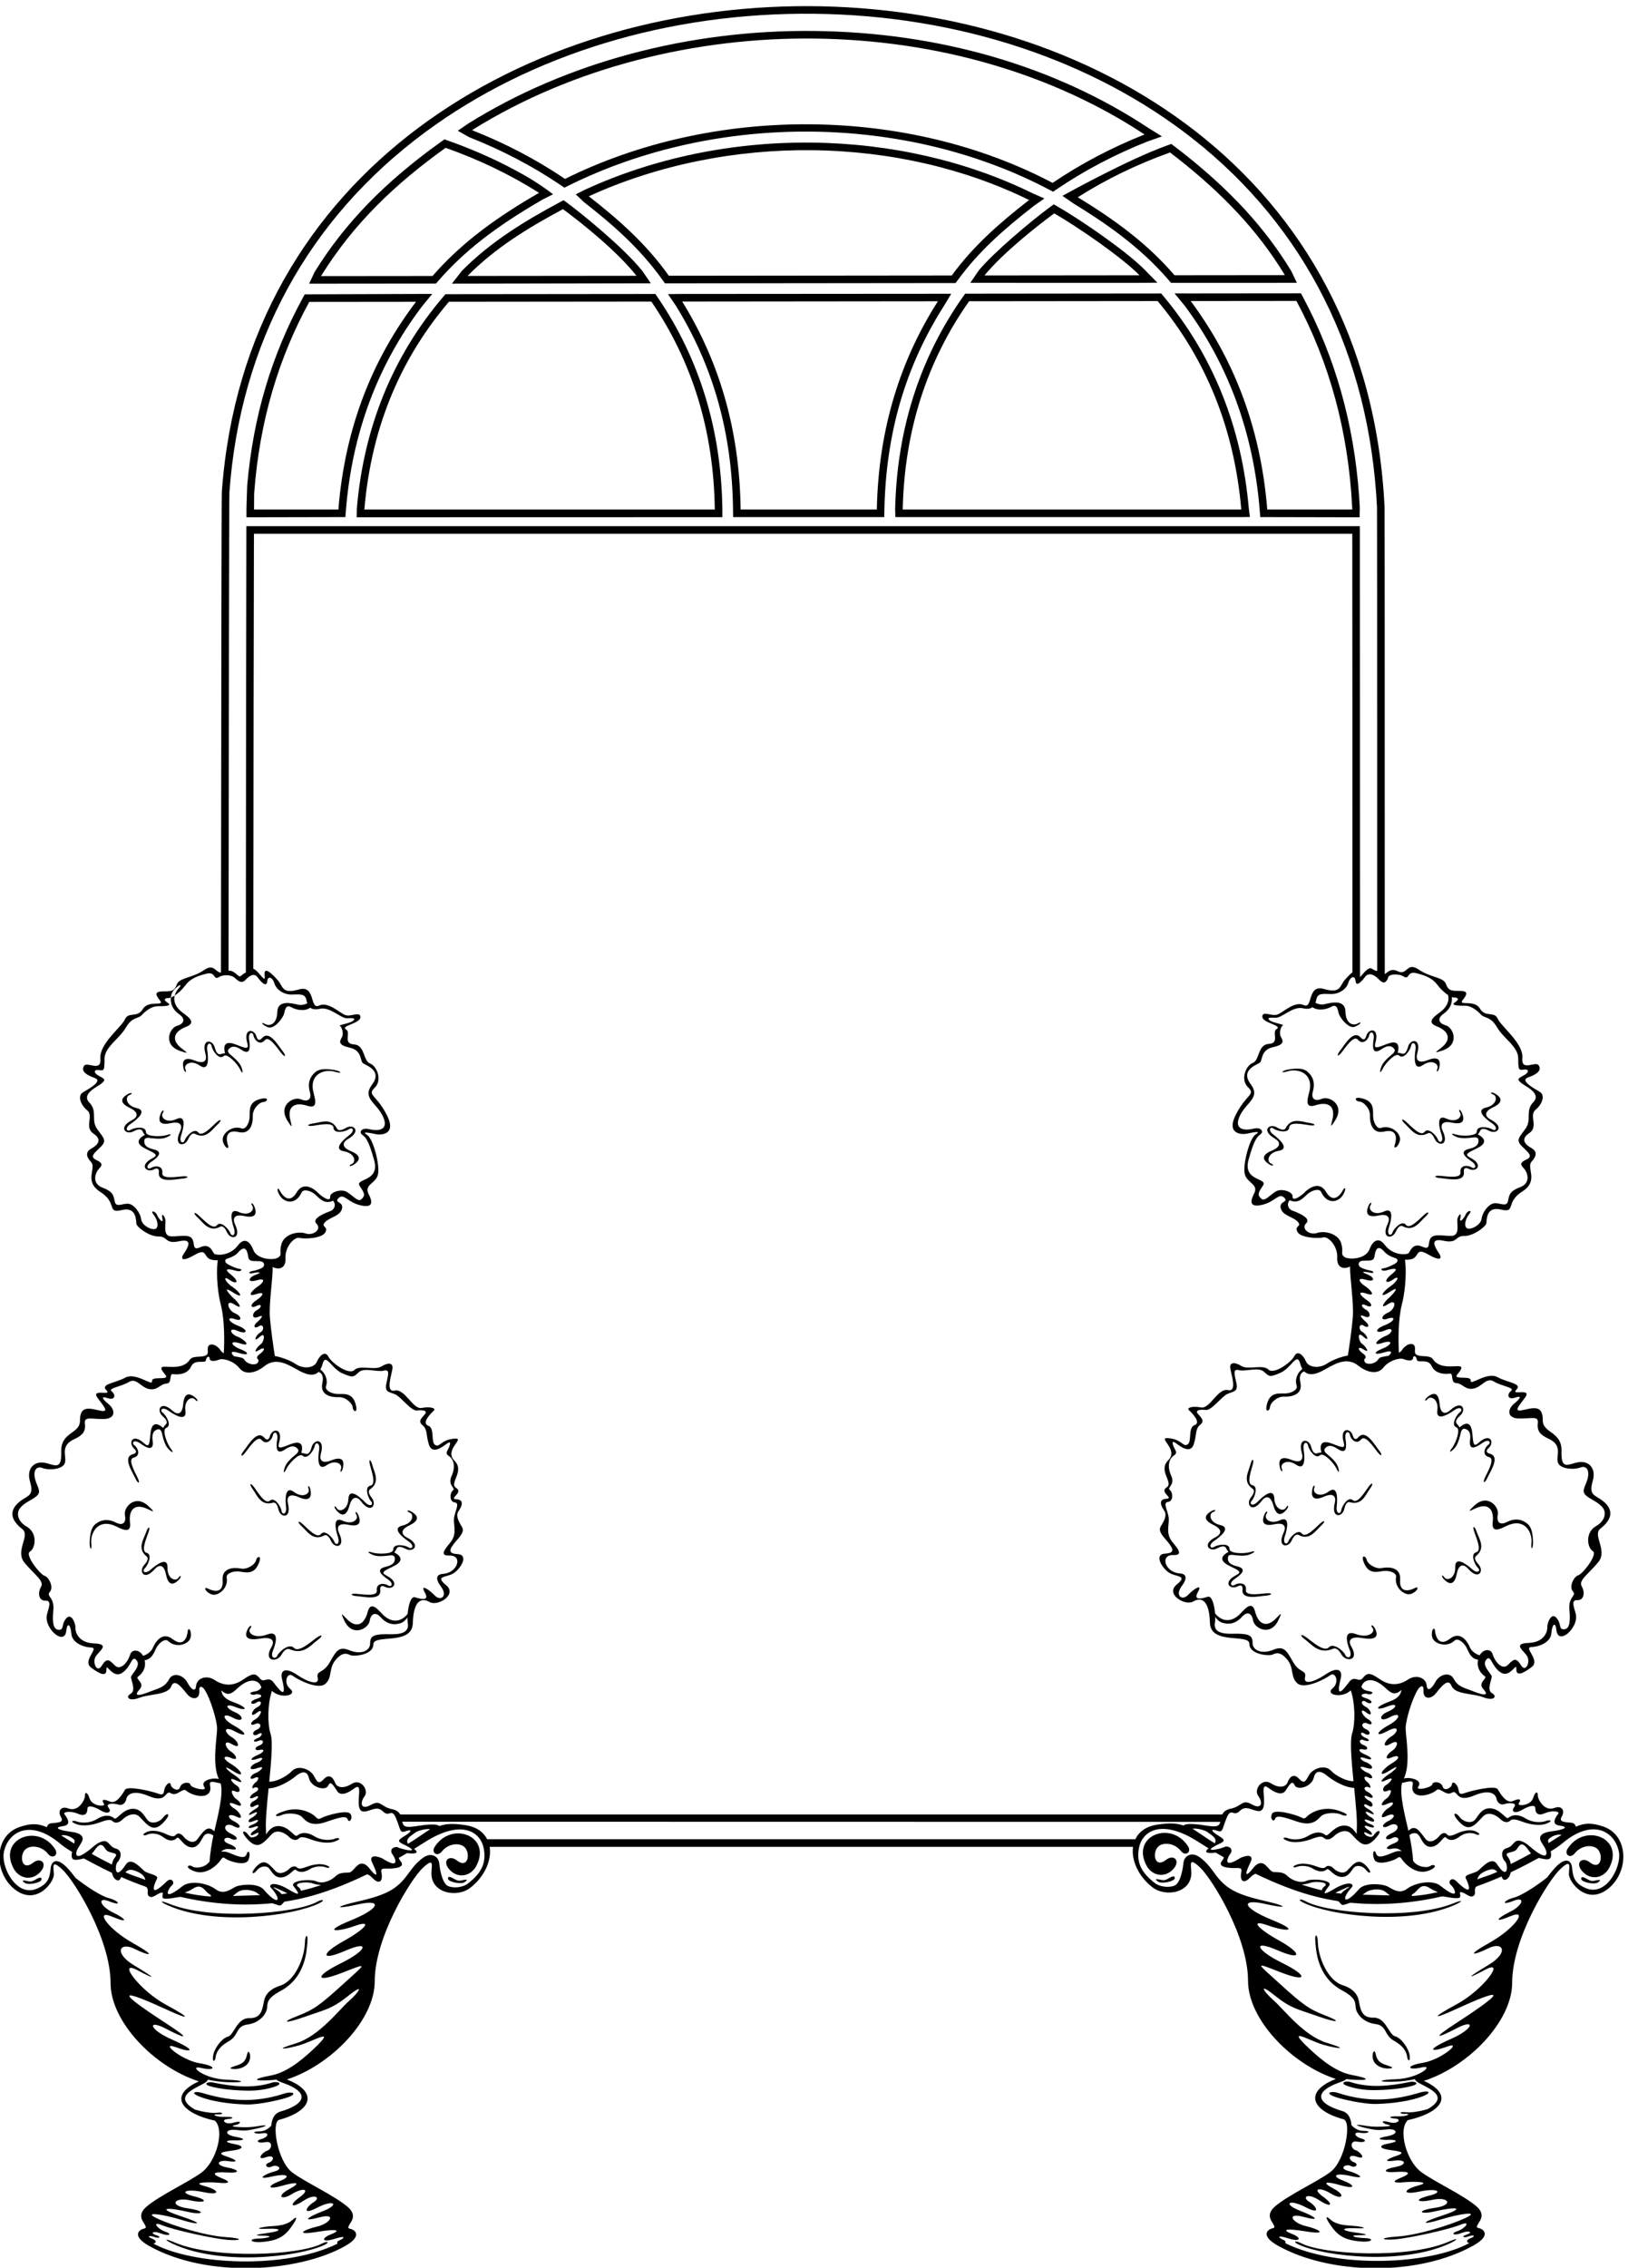 <?xml version="1.0" encoding="UTF-8" standalone="no"?>
<svg xmlns:inkscape="http://www.inkscape.org/namespaces/inkscape" xmlns:sodipodi="http://sodipodi.sourceforge.net/DTD/sodipodi-0.dtd" xmlns="http://www.w3.org/2000/svg" xmlns:svg="http://www.w3.org/2000/svg" version="1.1" id="svg1" width="667.138" height="928.815" viewBox="0 0 667.138 928.815">
  <defs id="defs1"></defs>
  <g id="g1" transform="translate(-97.547,-50.001)">
    <path id="path1" d="m 1523.38,1802.5 c 9.94,13.45 26.48,16.83 35.82,10.61 9.34,-6.23 16.35,-32.41 41.27,-30.85 24.91,1.55 38.15,28.81 44.38,23.36 6.23,-5.46 20.25,-11.68 42.05,1.55 21.8,13.24 44.33,8.95 51.2,5.94 6.86,-3.02 18.88,-0.48 0.97,6.52 -17.91,7.01 -42.05,2.34 -60.73,-4.67 -18.7,-7.01 -25.24,-6.53 -29.91,-1.85 -4.67,4.66 -14.48,4.96 -23.82,-4.38 -9.35,-9.34 -29.59,-20.25 -42.83,-6.23 -22,23.3 -35.41,41.45 -63.13,7.91 -14.79,-17.91 -3.11,-18.51 4.73,-7.91" style="fill:#000000;fill-opacity:1;fill-rule:nonzero;stroke:none" transform="matrix(0.133,0,0,-0.133,0,1056)"></path>
    <path id="path2" d="m 1804.76,1960.69 c 3.8,-11.33 16.9,0.7 9.14,16.35 -7.76,15.66 -73.69,-3.33 -88.31,-10.84 -14.61,-7.5 -12.48,-2.64 -24.96,7.16 -12.48,9.79 -47.08,27.32 -90.47,13.41 -43.4,-13.91 -23.27,-19.47 -10.02,-12.87 16.29,8.11 51.62,6.85 63.64,-5.32 12.02,-12.17 27.39,-31.83 74.9,-15.23 47.51,16.6 62.28,18.67 66.08,7.34" style="fill:#000000;fill-opacity:1;fill-rule:nonzero;stroke:none" transform="matrix(0.133,0,0,-0.133,0,1056)"></path>
    <path id="path3" d="m 967.602,1946.85 c 22.386,-8.76 52.558,-2.92 75.918,5.84 23.36,8.76 31.54,8.16 37.38,2.32 5.84,-5.84 18.1,-6.21 29.78,5.47 11.68,11.68 36.99,25.31 53.53,7.79 27.5,-29.13 44.27,-51.82 78.91,-9.89 18.49,22.39 3.9,23.14 -5.91,9.89 -12.42,-16.81 -33.09,-21.04 -44.77,-13.26 -11.68,7.79 -20.44,40.51 -51.58,38.56 -31.15,-1.94 -47.7,-36.01 -55.48,-29.2 -7.79,6.81 -25.31,14.6 -52.56,-1.94 -27.26,-16.55 -55.418,-11.19 -64.004,-7.42 -8.582,3.77 -23.601,0.6 -1.214,-8.16" style="fill:#000000;fill-opacity:1;fill-rule:nonzero;stroke:none" transform="matrix(0.133,0,0,-0.133,0,1056)"></path>
    <path id="path4" d="m 1618.99,4112.83 c 19.47,-31.15 11.94,-13.2 8.04,6.26 -7.6,38 15.45,51.78 53.28,39.49 38.93,-12.65 20.44,30.17 17.52,47.69 -9.16,54.95 40.63,65.09 66.19,57.43 29.19,-8.76 18.49,1.94 0.97,4.86 -25.96,4.33 -46.6,4.69 -59.38,-5.84 -16.54,-13.62 -25.3,-33.09 -17.52,-61.31 7.79,-28.23 -12.52,-29.87 -27.11,-23.06 -21.93,10.24 -72.3,-17.03 -41.99,-65.52" style="fill:#000000;fill-opacity:1;fill-rule:nonzero;stroke:none" transform="matrix(0.133,0,0,-0.133,0,1056)"></path>
    <path id="path5" d="m 1285.93,4440.01 c 23.81,-17.04 9.05,-31.09 -6.58,-34.97 -23.48,-5.84 -45.49,-58.72 8.58,-77.35 34.72,-11.97 17.58,-2.76 2.31,9.93 -29.81,24.75 -20.56,49.97 16.58,64.2 38.22,14.66 -3.09,36.31 -16.38,48.1 -18.64,16.52 -22.46,33.48 -18.81,48.1 -4.26,-2.8 -8.2,-4.88 -11.64,-6.13 -1.85,-18.62 4.71,-36.68 25.94,-51.88" style="fill:#000000;fill-opacity:1;fill-rule:nonzero;stroke:none" transform="matrix(0.133,0,0,-0.133,0,1056)"></path>
    <path id="path6" d="m 1771.8,4088.5 c -18.21,34.61 -51.06,18.43 -73.97,15.57 -17.56,-2.19 -21.48,-9.8 0.01,-7.05 17.89,2.28 62.28,12.89 63.25,-6.57 0.98,-19.47 36.99,-11.68 47.7,-3.9 10.7,7.79 19.75,-4.26 0.28,-18.86 -19.46,-14.6 -49.92,-43.43 -15.86,-49.27 34.07,-5.84 37.97,-33.1 24.34,-38.94 -13.63,-5.84 -4.95,-11.73 11.59,1.9 16.55,13.62 12.74,26.33 -15.49,38.01 -28.22,11.68 -25.64,26.62 -7.78,36.99 42.94,24.93 16.06,47.55 -6.33,34.22 -10,-5.96 -22.75,-11.57 -27.74,-2.1" style="fill:#000000;fill-opacity:1;fill-rule:nonzero;stroke:none" transform="matrix(0.133,0,0,-0.133,0,1056)"></path>
    <path id="path7" d="m 1457.75,3793.14 c -8.83,18.66 -2.48,32.43 27.39,26.04 29.87,-6.4 40.22,1.91 34.32,22.52 -5.89,20.6 -16.39,20.67 -8.48,8.13 7.91,-12.54 -10.75,-32.78 -42.12,-18.26 -31.37,14.52 -22.64,-26.5 -14.89,-49.57 7.74,-23.06 -6.54,-27.86 -10.94,-15.37 -4.4,12.49 -29.64,39.33 -41.48,23.85 -11.84,-15.48 -42.38,18.44 -55.82,30.47 -16.14,14.46 -17.23,5.97 -4.01,-5.8 17.24,-15.36 35.12,-47.31 69.75,-29.14 9.48,4.97 16.79,-6.89 21.65,-17.47 10.88,-23.68 45.84,-20.3 24.63,24.6" style="fill:#000000;fill-opacity:1;fill-rule:nonzero;stroke:none" transform="matrix(0.133,0,0,-0.133,0,1056)"></path>
    <path id="path8" d="m 1531.71,4178.45 c -33.96,-10.13 -28.26,-37.26 -29.22,-55.18 -0.96,-17.93 -11.86,-38.72 -24.36,-34.38 -31.5,10.93 -63.45,-18.06 -57.95,-39.6 5.51,-21.55 20.76,-27.02 15.72,-12.48 -5.04,14.54 -11.34,51.05 32.63,40.85 38.22,-8.87 44.62,29.55 43.8,49.79 -0.82,20.23 18.79,42.18 33.38,42.82 11.86,0.53 19.95,18.3 -14,8.18" style="fill:#000000;fill-opacity:1;fill-rule:nonzero;stroke:none" transform="matrix(0.133,0,0,-0.133,0,1056)"></path>
    <path id="path9" d="m 1404.01,4101.19 c 13.21,11.77 12.12,20.26 -4.02,5.8 -13.44,-12.03 -43.97,-45.95 -55.81,-30.47 -11.85,15.48 -37.09,-11.36 -41.49,-23.85 -4.4,-12.48 -18.68,-7.69 -10.93,15.38 7.75,23.06 16.47,64.08 -14.9,49.56 -31.36,-14.51 -50.03,5.72 -42.12,18.26 7.91,12.54 -2.58,12.47 -8.48,-8.14 -5.89,-20.6 4.45,-28.91 34.33,-22.51 29.87,6.39 36.21,-7.38 27.39,-26.04 -21.22,-44.89 13.75,-48.28 24.63,-24.59 4.85,10.57 12.17,22.43 21.64,17.46 34.64,-18.16 52.51,13.79 69.76,29.14" style="fill:#000000;fill-opacity:1;fill-rule:nonzero;stroke:none" transform="matrix(0.133,0,0,-0.133,0,1056)"></path>
    <path id="path10" d="m 1296.36,3941.39 c -17.99,-1.35 -65.16,-9.51 -62.83,9.84 2.94,24.36 -23.22,23.45 -34.31,16.23 -11.09,-7.22 -19.51,5.28 0.69,18.85 20.2,13.57 38.99,30.92 5.27,38.51 -25.29,5.7 -29.27,18.16 -26.61,29.48 0.89,3.78 6.57,6.29 13.19,5.52 13.58,-1.58 37.9,-5.39 53.67,1.24 16.32,6.85 21.08,13.36 0.35,7.05 -16.12,-4.92 -62.85,-5.31 -62.82,9.83 0.03,19.49 -36.33,13.58 -47.43,6.36 -11.09,-7.23 -19.5,5.28 0.69,18.85 20.2,13.57 52.11,40.79 18.39,48.38 -33.72,7.6 -36.2,35.01 -22.29,40.14 13.91,5.13 5.56,11.47 -11.68,-1.29 -17.23,-12.75 -14.08,-25.64 13.51,-38.76 27.58,-13.13 24.23,-27.91 5.86,-37.34 -44.17,-22.68 -18.51,-46.66 4.55,-34.5 10.29,5.43 23.32,10.37 27.81,0.66 2.18,-4.73 4.69,-8.53 7.43,-11.63 -2.53,-1.18 -5.33,-2.73 -8.58,-5.14 -17.23,-12.75 -14.08,-25.64 13.5,-38.76 27.58,-13.13 37.34,-18.04 18.98,-27.47 -44.18,-22.68 -18.51,-46.66 4.54,-34.5 10.3,5.43 15.93,1.42 14.7,-9.21 -3.99,-34.59 50.04,-21.06 73.07,-19.38 17.65,1.28 21.95,8.67 0.35,7.04" style="fill:#000000;fill-opacity:1;fill-rule:nonzero;stroke:none" transform="matrix(0.133,0,0,-0.133,0,1056)"></path>
    <path id="path11" d="m 1329.17,3264.52 c -17.98,11.66 -28.95,4.19 -31.56,-26.24 -2.62,-30.43 -17.64,-32.48 -32.91,-18.58 -36.74,33.41 -50.19,0.96 -30.72,-16.36 8.7,-7.74 17.9,-18.21 10.38,-25.82 -3.67,-3.7 -6.34,-7.38 -8.29,-11.04 -2,1.96 -4.43,4.04 -7.82,6.24 -17.98,11.66 -28.95,4.19 -31.57,-26.24 -2.61,-30.44 -3.79,-41.3 -19.06,-27.41 -36.73,33.42 -50.19,0.97 -30.72,-16.36 8.7,-7.73 6.92,-14.41 -3.47,-16.99 -33.79,-8.39 -2.16,-54.24 7.48,-75.22 7.39,-16.08 15.83,-17.52 6.72,2.14 -7.58,16.37 -31.76,57.69 -12.82,62.29 23.84,5.79 13.82,29.96 3.16,37.82 -10.65,7.86 -1.9,20.12 17.9,5.96 19.79,-14.15 42.62,-25.66 37.91,8.58 -3.53,25.67 6.74,33.77 18.28,35.26 3.85,0.49 8.18,-3.95 9.79,-10.42 3.28,-13.27 8.24,-37.38 19.98,-49.83 12.14,-12.87 19.91,-15.05 6.72,2.15 -10.25,13.37 -27.01,57 -12.82,62.28 18.27,6.8 -0.03,38.79 -10.68,46.64 -10.66,7.86 -1.9,20.12 17.9,5.97 19.79,-14.16 56.47,-34.49 51.75,-0.25 -4.71,34.24 20.1,46.17 29.78,34.95 9.68,-11.24 12.68,-1.18 -5.31,10.48" style="fill:#000000;fill-opacity:1;fill-rule:nonzero;stroke:none" transform="matrix(0.133,0,0,-0.133,0,1056)"></path>
    <path id="path12" d="m 1304.6,4271.42 c -5.71,13.68 16.08,30.52 44.58,10.97 28.51,-19.54 26.75,22.36 22.95,46.4 -3.79,24.03 11.09,26.37 13.35,13.33 2.25,-13.05 22.66,-43.72 36.92,-30.44 11.08,10.33 42.58,-24.19 49.95,-39.35 9.47,-19.49 11.01,-11.56 4.93,5.05 -5.88,16.07 -25.21,31.3 -35.61,40.18 -5.07,4.33 -7.1,10.2 -4.93,13.42 6.49,9.65 18.33,15.21 39.71,0.55 28.51,-19.54 28.43,6.03 24.64,30.07 -3.79,24.03 11.09,26.37 13.34,13.33 2.26,-13.04 19.39,-32.84 35.24,-14.11 12.6,14.88 38.71,-25.25 49.95,-39.35 13.51,-16.95 16,-8.76 4.93,5.05 -14.44,18.02 -41.28,66.82 -63.91,40.37 -6.96,-8.13 -13.73,-6.74 -16.75,4.5 -6.78,25.16 -41.82,27.66 -28.38,-20.14 5.58,-19.87 -4.65,-16.07 -33.04,-4.78 -28.39,11.29 -39.98,4.83 -37.6,-16.47 0.45,-4.02 1.22,-7.13 2.08,-9.79 -4.14,-0.11 -8.63,-0.85 -13.59,-2.46 -10.17,-3.32 -15.4,9.59 -18.43,20.83 -6.77,25.17 -41.81,27.66 -28.38,-20.14 5.59,-19.88 -2.97,-32.39 -31.35,-21.1 -28.39,11.28 -39.98,4.82 -37.6,-16.48 2.38,-21.31 12.71,-23.13 7,-9.44" style="fill:#000000;fill-opacity:1;fill-rule:nonzero;stroke:none" transform="matrix(0.133,0,0,-0.133,0,1056)"></path>
    <path id="path13" d="m 1190.89,2925.63 c -41.65,39.17 -78.21,-4.91 -72.45,-28.42 3.84,-15.64 -1.73,-35.24 -27.89,-22.1 -26.17,13.14 -46.97,8.35 -63.56,-5.23 -12.81,-10.48 -16.49,-30.79 -17.31,-57.09 -0.55,-17.75 7.87,-30.34 4.97,0.01 -2.54,26.56 17.12,73.41 69.23,53.72 16.61,-6.29 55.01,-32.77 50.19,7.88 -4.68,39.49 13.33,59.42 49.11,44.56 18.34,-7.62 34.46,-18.5 7.71,6.67" style="fill:#000000;fill-opacity:1;fill-rule:nonzero;stroke:none" transform="matrix(0.133,0,0,-0.133,0,1056)"></path>
    <path id="path14" d="m 1282.97,2704.88 c -8.39,-12.23 -34.36,-3.09 -33.44,31.46 0.91,34.55 -33.3,10.3 -51.42,-5.95 -18.11,-16.25 -28.17,-5.03 -18.45,3.95 9.73,8.99 24.39,42.79 5.48,47.54 -18.9,4.75 0.16,46.22 5.89,63.32 6.88,20.55 -1.34,18.18 -6.92,1.39 -7.27,-21.91 -29.54,-50.98 0.85,-75.59 8.32,-6.73 0.33,-18.15 -7.46,-26.79 -17.45,-19.37 -0.5,-50.14 32.33,-12.89 13.65,15.5 28.8,15.12 34.76,-14.84 5.95,-29.96 17.67,-36.18 34.26,-22.6 16.59,13.57 12.5,23.23 4.12,11" style="fill:#000000;fill-opacity:1;fill-rule:nonzero;stroke:none" transform="matrix(0.133,0,0,-0.133,0,1056)"></path>
    <path id="path15" d="m 1600.93,2910.81 c -1.78,13.12 -21.07,44.52 -35.8,31.76 -14.73,-12.77 -37.77,26.63 -48.49,41.14 -12.88,17.42 -15.66,9.33 -5.1,-4.87 13.77,-18.53 24.81,-53.44 62.4,-42.66 10.29,2.95 15.05,-10.14 17.67,-21.49 5.85,-25.39 40.78,-29.16 29.09,19.1 -4.86,20.07 4.14,32.26 32.1,19.96 27.96,-12.31 39.77,-6.28 38.17,15.1 -1.6,21.37 -11.86,23.56 -6.65,9.68 5.2,-13.88 -17.18,-29.91 -44.95,-9.35 -27.78,20.57 -27.54,-21.37 -24.62,-45.53 2.92,-24.15 -12.04,-25.96 -13.82,-12.84" style="fill:#000000;fill-opacity:1;fill-rule:nonzero;stroke:none" transform="matrix(0.133,0,0,-0.133,0,1056)"></path>
    <path id="path16" d="m 1707.82,2519.67 c -16.55,-12.03 -54.17,-45.95 -68.77,-30.47 -14.59,15.48 -45.69,-11.36 -51.11,-23.85 -5.42,-12.48 -23.02,-7.69 -13.47,15.38 9.55,23.06 20.3,64.08 -18.35,49.56 -38.65,-14.51 -61.65,5.72 -51.9,18.26 9.74,12.54 -3.18,12.47 -10.45,-8.13 -7.26,-20.61 5.49,-28.92 42.29,-22.52 36.8,6.39 44.62,-7.38 33.75,-26.04 -26.14,-44.9 16.94,-48.28 30.34,-24.59 5.99,10.57 15.01,22.43 26.68,17.46 42.67,-18.16 64.69,13.79 85.94,29.14 16.28,11.77 14.94,20.26 -4.95,5.8" style="fill:#000000;fill-opacity:1;fill-rule:nonzero;stroke:none" transform="matrix(0.133,0,0,-0.133,0,1056)"></path>
    <path id="path17" d="m 1469.63,2724.46 c 17.86,-1.79 43.8,-11.57 59,20.43 15.21,32 -3.59,26.74 -5.93,15.09 -2.87,-14.32 -27.56,-30.34 -47.43,-26.43 -19.88,3.91 -58.82,3.46 -55.91,-35.66 3.36,-45.01 -31.75,-33.19 -45.36,-25.99 -13.59,7.2 -10.52,-8.71 9.92,-17.45 20.45,-8.74 54,18.4 48.01,51.2 -2.37,13.03 19.84,20.61 37.7,18.81" style="fill:#000000;fill-opacity:1;fill-rule:nonzero;stroke:none" transform="matrix(0.133,0,0,-0.133,0,1056)"></path>
    <path id="path18" d="m 1840.07,2890.92 c -5.89,20.61 -16.39,20.67 -8.48,8.13 7.91,-12.53 -10.75,-32.77 -42.12,-18.25 -31.37,14.51 -22.64,-26.5 -14.9,-49.57 7.75,-23.07 -6.53,-27.86 -10.93,-15.37 -4.4,12.48 -29.64,39.32 -41.48,23.84 -11.85,-15.47 -42.38,18.44 -55.82,30.48 -16.14,14.45 -17.23,5.96 -4.01,-5.8 17.24,-15.36 35.12,-47.31 69.75,-29.15 9.47,4.97 16.79,-6.88 21.65,-17.46 10.88,-23.68 45.84,-20.31 24.62,24.59 -8.82,18.67 -2.47,32.44 27.4,26.04 29.87,-6.39 40.21,1.91 34.32,22.52" style="fill:#000000;fill-opacity:1;fill-rule:nonzero;stroke:none" transform="matrix(0.133,0,0,-0.133,0,1056)"></path>
    <path id="path19" d="m 1771.26,2919.09 c -7.45,12.82 -12.25,3.5 3.28,-11.28 15.53,-14.77 27.68,-9.45 35.86,19.98 8.17,29.44 23.31,28.68 35.77,12.21 29.95,-39.6 49.15,-10.18 33.2,10.43 -7.12,9.21 -14.24,21.18 -5.44,27.28 32.14,22.27 12.11,52.92 6.49,75.31 -4.3,17.16 -12.33,20.13 -7,-0.87 4.44,-17.48 20.35,-60.26 1.14,-63.58 -19.2,-3.32 -7.11,-38.13 1.91,-47.81 9.03,-9.69 -1.84,-20.12 -18.69,-2.57 -16.85,17.56 -49.15,44.29 -50.82,9.77 -1.67,-34.52 -28.25,-41.68 -35.7,-28.87" style="fill:#000000;fill-opacity:1;fill-rule:nonzero;stroke:none" transform="matrix(0.133,0,0,-0.133,0,1056)"></path>
    <path id="path20" d="m 1882.54,2775.36 c 15.78,-6.63 40.1,-2.82 53.67,-1.24 6.63,0.77 12.31,-1.74 13.19,-5.51 2.66,-11.33 -1.32,-23.79 -26.61,-29.48 -33.72,-7.6 -14.92,-24.94 5.27,-38.52 20.2,-13.57 11.79,-26.07 0.7,-18.85 -11.1,7.22 -37.26,8.13 -34.31,-16.23 2.33,-19.35 -44.85,-11.19 -62.83,-9.83 -21.61,1.63 -17.3,-5.77 0.35,-7.05 23.03,-1.68 77.05,-15.21 73.07,19.38 -1.23,10.63 4.39,14.64 14.69,9.21 23.06,-12.15 48.72,11.83 4.55,34.5 -18.37,9.43 -8.61,14.35 18.97,27.47 27.59,13.12 30.74,26.01 13.51,38.77 -3.25,2.4 -6.05,3.95 -8.58,5.13 2.73,3.1 5.24,6.9 7.43,11.63 4.49,9.71 17.51,4.77 27.81,-0.66 23.05,-12.16 48.72,11.82 4.55,34.5 -18.37,9.43 -21.72,24.21 5.86,37.34 27.58,13.13 30.73,26.01 13.5,38.76 -17.23,12.76 -25.59,6.42 -11.68,1.29 13.91,-5.12 11.44,-32.54 -22.28,-40.13 -33.72,-7.6 -1.82,-34.82 18.38,-48.39 20.2,-13.57 11.79,-26.07 0.7,-18.85 -11.1,7.22 -47.47,13.13 -47.43,-6.36 0.03,-15.14 -46.7,-14.75 -62.82,-9.83 -20.74,6.31 -15.97,-0.2 0.34,-7.05" style="fill:#000000;fill-opacity:1;fill-rule:nonzero;stroke:none" transform="matrix(0.133,0,0,-0.133,0,1056)"></path>
    <path id="path21" d="m 1489.06,3090.61 c 11.24,14.1 37.36,54.23 49.95,39.35 15.85,-18.73 32.98,1.07 35.24,14.11 2.25,13.04 17.14,10.7 13.34,-13.33 -3.79,-24.04 -3.86,-49.61 24.64,-30.06 21.38,14.65 33.22,9.09 39.72,-0.56 2.16,-3.22 0.13,-9.08 -4.94,-13.42 -10.39,-8.88 -29.73,-24.11 -35.6,-40.18 -6.08,-16.62 -4.55,-24.54 4.92,-5.05 7.37,15.16 38.88,49.67 49.95,39.35 14.26,-13.28 34.67,17.39 36.93,30.44 2.25,13.04 17.13,10.7 13.34,-13.33 -3.79,-24.04 -5.55,-65.94 22.95,-46.39 28.51,19.54 50.29,2.7 44.58,-10.98 -5.7,-13.68 4.63,-11.87 7.01,9.44 2.37,21.3 -9.21,27.76 -37.6,16.48 -28.39,-11.29 -36.94,1.22 -31.36,21.1 13.44,47.8 -21.6,45.31 -28.38,20.14 -3.02,-11.24 -8.26,-24.15 -18.43,-20.83 -4.96,1.61 -9.44,2.36 -13.58,2.47 0.85,2.65 1.62,5.76 2.07,9.78 2.38,21.3 -9.21,27.76 -37.6,16.47 -28.38,-11.29 -38.62,-15.09 -33.03,4.78 13.43,47.81 -21.61,45.31 -28.38,20.14 -3.03,-11.24 -9.8,-12.63 -16.75,-4.5 -22.64,26.45 -49.48,-22.35 -63.92,-40.37 -11.06,-13.81 -8.58,-22 4.93,-5.05" style="fill:#000000;fill-opacity:1;fill-rule:nonzero;stroke:none" transform="matrix(0.133,0,0,-0.133,0,1056)"></path>
    <path id="path22" d="m 1672.84,1581.21 c -1.07,-46.07 -29.83,-117.62 -76.56,-132.38 -24.66,-7.78 -44.13,-22.06 -49.32,-46.72 -5.19,-24.65 -7.03,-54.13 -45.42,-53.2 -38.4,0.92 -46.72,-51.92 -66.18,-57.11 -19.47,-5.19 -42.83,-37.63 -45.43,-59.69 -2.59,-22.07 6.49,-15.58 7.79,-3.9 1.3,11.68 7.87,31.41 40.23,49.32 32.36,17.91 20.49,46.98 58.4,51.91 37.91,4.93 57.42,32.57 59.7,49.31 2.27,16.75 -2.6,29.85 42.83,54.51 79.51,43.17 79.67,130.73 81.75,150.54 2.6,24.66 -7.15,24.39 -7.79,-2.59" style="fill:#000000;fill-opacity:1;fill-rule:nonzero;stroke:none" transform="matrix(0.133,0,0,-0.133,0,1056)"></path>
    <path id="path23" d="m 1504.14,1230.81 c 0,12.98 -6.5,20.76 -9.09,7.78 -5.3,-26.52 -17.31,-30.57 -38.93,-37.63 -14.59,-4.76 -16.92,-7.35 -3.94,-8.65 16.51,-1.65 51.96,6.37 51.96,38.5" style="fill:#000000;fill-opacity:1;fill-rule:nonzero;stroke:none" transform="matrix(0.133,0,0,-0.133,0,1056)"></path>
    <path id="path24" d="m 1389.03,1150.94 c -14.49,3.04 -33.36,-4.94 -5.63,-12.43 21.1,-5.69 55.4,-11.56 109.05,-12.82 39.71,-0.94 69.56,5.88 89.48,12.92 26.3,9.31 4.76,16.72 -9.16,12.16 -59.41,-19.49 -123.59,-12.46 -183.74,0.17" style="fill:#000000;fill-opacity:1;fill-rule:nonzero;stroke:none" transform="matrix(0.133,0,0,-0.133,0,1056)"></path>
    <path id="path25" d="m 1356.62,1118.65 c -22.36,6.71 -39.96,0.78 -5.62,-12.43 33.74,-12.97 88.25,-21.85 141.9,-23.11 39.71,-0.93 106.81,14.77 126.74,21.82 33.99,12.02 12.57,19.27 -9.16,12.14 -99.03,-32.47 -177.72,-21.23 -253.86,1.58" style="fill:#000000;fill-opacity:1;fill-rule:nonzero;stroke:none" transform="matrix(0.133,0,0,-0.133,0,1056)"></path>
    <path id="path26" d="m 1270.27,658.691 c -34.33,14.805 -28.93,6.614 -3.63,-5.066 145.98,-67.375 381.53,-40.422 462.33,-4.867 24.34,10.707 12.66,14.601 -3.89,5.84 -67.42,-35.692 -329.87,-49.774 -454.81,4.093" style="fill:#000000;fill-opacity:1;fill-rule:nonzero;stroke:none" transform="matrix(0.133,0,0,-0.133,0,1056)"></path>
    <path id="path27" d="m 1540.14,659.574 c 53.36,4.449 72.86,19.129 96.37,54.399 15.57,23.359 9.73,24.332 -1.95,13.625 -19.32,-17.711 -47.68,-17.985 -72.02,-19.93 -24.33,-1.949 -53.54,-9.27 -4.87,-7.324 48.67,1.949 40.88,-7.785 2.92,-12.653 -37.96,-4.867 -49.64,-8.761 -15.57,-8.761 34.06,0 17.52,-7.785 -15.58,-8.758 -33.09,-0.973 -24.34,-13.516 10.7,-10.598" style="fill:#000000;fill-opacity:1;fill-rule:nonzero;stroke:none" transform="matrix(0.133,0,0,-0.133,0,1056)"></path>
    <path id="path28" d="m 1710.75,1707.43 c -66.54,-37.3 -328.58,-57.64 -454.77,-6.77 -34.68,13.98 -29.09,5.92 -3.51,-5.16 147.55,-63.86 382.38,-31.29 462.32,6.18 24.07,11.28 12.3,14.9 -4.04,5.75" style="fill:#000000;fill-opacity:1;fill-rule:nonzero;stroke:none" transform="matrix(0.133,0,0,-0.133,0,1056)"></path>
    <path id="path29" d="m 4884.95,1804.07 c -13.24,-14.02 -33.48,-3.12 -42.82,6.23 -9.35,9.34 -19.16,9.04 -23.83,4.37 -4.67,-4.67 -11.21,-5.15 -29.91,1.86 -18.68,7.01 -42.82,11.68 -60.73,4.67 -17.91,-7.01 -5.89,-9.54 0.97,-6.53 6.87,3.02 29.4,7.31 51.2,-5.93 21.8,-13.24 35.82,-7.01 42.05,-1.56 6.23,5.45 19.46,-21.8 44.38,-23.36 24.92,-1.55 31.93,24.62 41.27,30.85 9.35,6.23 25.88,2.84 35.82,-10.6 7.84,-10.61 19.52,-10 4.72,7.9 -27.71,33.55 -41.12,15.39 -63.12,-7.9" style="fill:#000000;fill-opacity:1;fill-rule:nonzero;stroke:none" transform="matrix(0.133,0,0,-0.133,0,1056)"></path>
    <path id="path30" d="m 4802.95,1970.14 c 12.02,12.17 47.35,13.44 63.64,5.32 13.25,-6.6 33.38,-1.03 -10.02,12.88 -43.39,13.9 -77.99,-3.62 -90.47,-13.42 -12.48,-9.79 -10.35,-14.65 -24.96,-7.15 -14.62,7.5 -80.55,26.49 -88.31,10.84 -7.76,-15.65 5.34,-27.69 9.14,-16.36 3.8,11.34 18.57,9.27 66.08,-7.33 47.51,-16.6 62.88,3.05 74.9,15.22" style="fill:#000000;fill-opacity:1;fill-rule:nonzero;stroke:none" transform="matrix(0.133,0,0,-0.133,0,1056)"></path>
    <path id="path31" d="m 5302.52,1969.83 c 16.54,17.52 41.85,3.9 53.53,-7.78 11.68,-11.68 23.94,-11.31 29.78,-5.47 5.84,5.84 14.02,6.44 37.38,-2.32 23.36,-8.76 53.53,-14.6 75.92,-5.84 22.39,8.76 7.37,11.93 -1.22,8.16 -8.58,-3.77 -36.74,-9.13 -64,7.41 -27.25,16.55 -44.77,8.76 -52.55,1.95 -7.79,-6.81 -24.34,27.25 -55.48,29.2 -31.15,1.95 -39.91,-30.77 -51.59,-38.56 -11.68,-7.79 -32.35,-3.55 -44.77,13.25 -9.81,13.26 -24.4,12.51 -5.91,-9.88 34.64,-41.93 51.4,-19.24 78.91,9.88" style="fill:#000000;fill-opacity:1;fill-rule:nonzero;stroke:none" transform="matrix(0.133,0,0,-0.133,0,1056)"></path>
    <path id="path32" d="m 4805.75,4179.92 c -14.6,-6.81 -34.9,-5.17 -27.11,23.05 7.78,28.23 -0.98,47.69 -17.52,61.32 -12.78,10.52 -33.42,10.17 -59.38,5.84 -17.52,-2.92 -28.22,-13.63 0.97,-4.86 25.56,7.66 75.35,-2.48 66.19,-57.43 -2.92,-17.52 -21.41,-60.35 17.52,-47.7 37.83,12.3 60.88,-1.48 53.28,-39.48 -3.9,-19.47 -11.42,-37.41 8.04,-6.26 30.31,48.49 -20.06,75.75 -41.99,65.52" style="fill:#000000;fill-opacity:1;fill-rule:nonzero;stroke:none" transform="matrix(0.133,0,0,-0.133,0,1056)"></path>
    <path id="path33" d="m 4768.9,4105.64 c -22.91,2.86 -55.76,19.03 -73.97,-15.57 -4.98,-9.47 -17.74,-3.86 -27.74,2.09 -22.39,13.34 -49.27,-9.28 -6.33,-34.21 17.86,-10.37 20.44,-25.31 -7.79,-36.99 -28.22,-11.68 -32.03,-24.39 -15.48,-38.02 16.54,-13.62 25.22,-7.73 11.59,-1.89 -13.62,5.84 -9.73,33.09 24.34,38.93 34.06,5.84 3.61,34.67 -15.86,49.27 -19.47,14.61 -10.43,26.65 0.29,18.87 10.7,-7.79 46.71,-15.57 47.69,3.89 0.97,19.47 45.36,8.86 63.25,6.57 21.49,-2.74 17.57,4.86 0.01,7.06" style="fill:#000000;fill-opacity:1;fill-rule:nonzero;stroke:none" transform="matrix(0.133,0,0,-0.133,0,1056)"></path>
    <path id="path34" d="m 5121,3822.52 c -13.44,-12.04 -43.97,-45.95 -55.82,-30.47 -11.84,15.48 -37.08,-11.37 -41.48,-23.85 -4.4,-12.49 -18.68,-7.7 -10.94,15.37 7.75,23.07 16.48,64.09 -14.89,49.57 -31.37,-14.51 -50.03,5.72 -42.12,18.26 7.9,12.54 -2.59,12.47 -8.48,-8.14 -5.9,-20.61 4.45,-28.91 34.32,-22.52 29.87,6.4 36.22,-7.37 27.39,-26.04 -21.21,-44.89 13.75,-48.27 24.63,-24.59 4.86,10.58 12.18,22.44 21.65,17.46 34.63,-18.16 52.51,13.79 69.75,29.14 13.22,11.77 12.13,20.26 -4.01,5.81" style="fill:#000000;fill-opacity:1;fill-rule:nonzero;stroke:none" transform="matrix(0.133,0,0,-0.133,0,1056)"></path>
    <path id="path35" d="m 4998.2,4079.23 c 43.97,10.2 37.67,-26.31 32.63,-40.85 -5.04,-14.54 10.21,-9.08 15.72,12.47 5.5,21.54 -26.44,50.54 -57.94,39.61 -12.51,-4.34 -23.41,16.45 -24.37,34.37 -0.95,17.92 4.74,45.05 -29.22,55.18 -33.95,10.13 -25.86,-7.64 -14,-8.17 14.59,-0.65 34.2,-22.59 33.38,-42.83 -0.82,-20.24 5.58,-58.66 43.8,-49.78" style="fill:#000000;fill-opacity:1;fill-rule:nonzero;stroke:none" transform="matrix(0.133,0,0,-0.133,0,1056)"></path>
    <path id="path36" d="m 5174.97,4069.61 c 7.75,-23.06 -6.53,-27.86 -10.93,-15.37 -4.4,12.49 -29.64,39.33 -41.49,23.85 -11.84,-15.48 -42.37,18.44 -55.81,30.47 -16.14,14.46 -17.23,5.97 -4.02,-5.8 17.25,-15.36 35.12,-47.31 69.76,-29.14 9.47,4.97 16.79,-6.89 21.65,-17.47 10.87,-23.68 45.84,-20.3 24.62,24.59 -8.82,18.67 -2.48,32.44 27.39,26.05 29.88,-6.4 40.22,1.91 34.33,22.51 -5.9,20.61 -16.39,20.68 -8.48,8.14 7.91,-12.54 -10.76,-32.78 -42.13,-18.26 -31.36,14.52 -22.64,-26.5 -14.89,-49.57" style="fill:#000000;fill-opacity:1;fill-rule:nonzero;stroke:none" transform="matrix(0.133,0,0,-0.133,0,1056)"></path>
    <path id="path37" d="m 5221.3,4062.63 c 15.77,-6.63 40.09,-2.82 53.67,-1.25 6.62,0.77 12.3,-1.73 13.19,-5.51 2.66,-11.32 -1.32,-23.78 -26.61,-29.48 -33.72,-7.6 -14.93,-24.94 5.27,-38.51 20.2,-13.58 11.79,-26.08 0.69,-18.86 -11.09,7.23 -37.25,8.14 -34.31,-16.22 2.33,-19.35 -44.84,-11.19 -62.82,-9.84 -21.61,1.63 -17.31,-5.76 0.34,-7.05 23.03,-1.67 77.06,-15.2 73.07,19.38 -1.23,10.63 4.4,14.64 14.69,9.21 23.06,-12.15 48.73,11.83 4.56,34.51 -18.37,9.43 -8.61,14.34 18.97,27.46 27.58,13.13 30.73,26.02 13.5,38.77 -3.25,2.4 -6.05,3.95 -8.58,5.14 2.73,3.1 5.25,6.89 7.43,11.62 4.49,9.72 17.52,4.77 27.81,-0.66 23.06,-12.15 48.72,11.83 4.55,34.5 -18.36,9.43 -21.72,24.22 5.87,37.34 27.58,13.13 30.73,26.02 13.5,38.77 -17.23,12.75 -25.59,6.41 -11.68,1.29 13.91,-5.13 11.43,-32.55 -22.29,-40.14 -33.72,-7.6 -1.81,-34.81 18.38,-48.39 20.2,-13.57 11.79,-26.07 0.7,-18.85 -11.09,7.23 -47.46,13.14 -47.43,-6.35 0.03,-15.14 -46.7,-14.75 -62.82,-9.84 -20.73,6.31 -15.97,-0.19 0.35,-7.04" style="fill:#000000;fill-opacity:1;fill-rule:nonzero;stroke:none" transform="matrix(0.133,0,0,-0.133,0,1056)"></path>
    <path id="path38" d="m 5132.25,3255.6 c 9.68,11.23 34.49,-0.71 29.78,-34.94 -4.72,-34.25 31.96,-13.91 51.76,0.24 19.79,14.15 28.55,1.9 17.89,-5.96 -10.65,-7.86 -28.95,-39.84 -10.68,-46.64 14.19,-5.29 -2.57,-48.91 -12.82,-62.28 -13.19,-17.2 -5.42,-15.03 6.72,-2.15 11.74,12.45 16.7,36.56 19.98,49.83 1.61,6.47 5.94,10.91 9.79,10.41 11.54,-1.48 21.81,-9.58 18.28,-35.26 -4.72,-34.24 18.12,-22.72 37.91,-8.57 19.8,14.15 28.55,1.9 17.9,-5.96 -10.65,-7.86 -20.68,-32.03 3.16,-37.82 18.94,-4.61 -5.24,-45.92 -12.82,-62.29 -9.11,-19.66 -0.67,-18.22 6.72,-2.14 9.64,20.98 41.27,66.82 7.48,75.22 -10.39,2.58 -12.17,9.25 -3.47,16.99 19.47,17.33 6.01,49.77 -30.72,16.36 -15.27,-13.89 -16.45,-3.03 -19.06,27.41 -2.62,30.43 -13.59,37.9 -31.57,26.24 -3.39,-2.2 -5.82,-4.29 -7.82,-6.24 -1.95,3.65 -4.62,7.33 -8.28,11.04 -7.53,7.61 1.67,18.07 10.37,25.81 19.47,17.33 6.02,49.78 -30.71,16.36 -15.28,-13.89 -30.3,-11.85 -32.91,18.59 -2.62,30.43 -13.59,37.9 -31.57,26.24 -17.99,-11.66 -14.99,-21.72 -5.31,-10.49" style="fill:#000000;fill-opacity:1;fill-rule:nonzero;stroke:none" transform="matrix(0.133,0,0,-0.133,0,1056)"></path>
    <path id="path39" d="m 4942.84,4372.96 c -3.02,-11.24 -9.79,-12.64 -16.75,-4.51 -22.63,26.46 -49.47,-22.34 -63.91,-40.36 -11.07,-13.81 -8.58,-22 4.93,-5.05 11.24,14.1 37.35,54.23 49.94,39.35 15.86,-18.73 32.99,1.06 35.25,14.11 2.25,13.04 17.13,10.7 13.34,-13.34 -3.79,-24.03 -3.87,-49.61 24.64,-30.06 21.38,14.66 33.22,9.1 39.71,-0.55 2.17,-3.22 0.14,-9.09 -4.93,-13.42 -10.4,-8.88 -29.73,-24.11 -35.61,-40.18 -6.07,-16.62 -4.54,-24.54 4.93,-5.05 7.37,15.16 38.87,49.67 49.95,39.35 14.26,-13.29 34.67,17.39 36.92,30.43 2.26,13.05 17.14,10.71 13.35,-13.33 -3.8,-24.03 -5.56,-65.93 22.95,-46.39 28.5,19.55 50.29,2.71 44.58,-10.97 -5.71,-13.69 4.62,-11.87 7,9.43 2.38,21.3 -9.21,27.77 -37.59,16.48 -28.39,-11.29 -36.95,1.23 -31.36,21.11 13.43,47.8 -21.61,45.3 -28.38,20.13 -3.03,-11.23 -8.26,-24.14 -18.44,-20.83 -4.95,1.62 -9.44,2.36 -13.57,2.47 0.85,2.66 1.62,5.76 2.07,9.78 2.38,21.3 -9.22,27.76 -37.6,16.48 -28.38,-11.29 -38.62,-15.1 -33.04,4.78 13.43,47.8 -21.6,45.31 -28.38,20.14" style="fill:#000000;fill-opacity:1;fill-rule:nonzero;stroke:none" transform="matrix(0.133,0,0,-0.133,0,1056)"></path>
    <path id="path40" d="m 5275.84,2927.19 c -26.75,-25.16 -10.63,-14.28 7.71,-6.67 35.78,14.86 53.79,-5.06 49.11,-44.55 -4.82,-40.66 33.58,-14.17 50.2,-7.89 52.1,19.7 71.76,-27.16 69.22,-53.72 -2.9,-30.34 5.52,-17.76 4.97,0 -0.82,26.3 -4.5,46.61 -17.31,57.09 -16.59,13.57 -37.39,18.37 -63.56,5.23 -26.16,-13.14 -31.73,6.46 -27.89,22.11 5.76,23.5 -30.8,67.58 -72.45,28.4" style="fill:#000000;fill-opacity:1;fill-rule:nonzero;stroke:none" transform="matrix(0.133,0,0,-0.133,0,1056)"></path>
    <path id="path41" d="m 5275.7,2846.77 c 5.73,-17.11 24.79,-58.57 5.89,-63.32 -18.91,-4.75 -4.25,-38.56 5.48,-47.54 9.72,-8.98 -0.34,-20.2 -18.45,-3.95 -18.12,16.24 -52.33,40.49 -51.42,5.94 0.92,-34.55 -25.05,-43.68 -33.44,-31.45 -8.38,12.22 -12.47,2.56 4.12,-11.01 16.59,-13.57 28.31,-7.36 34.26,22.61 5.96,29.96 21.11,30.34 34.76,14.84 32.83,-37.25 49.78,-6.48 32.33,12.88 -7.79,8.65 -15.78,20.07 -7.46,26.8 30.39,24.61 8.12,53.67 0.85,75.59 -5.58,16.79 -13.8,19.15 -6.92,-1.39" style="fill:#000000;fill-opacity:1;fill-rule:nonzero;stroke:none" transform="matrix(0.133,0,0,-0.133,0,1056)"></path>
    <path id="path42" d="m 4875.12,2916.26 c 2.62,11.34 7.38,24.44 17.67,21.49 37.59,-10.78 48.63,24.13 62.41,42.66 10.55,14.2 7.77,22.29 -5.11,4.86 -10.72,-14.5 -33.76,-53.89 -48.49,-41.14 -14.74,12.76 -34.02,-18.63 -35.8,-31.75 -1.78,-13.12 -16.74,-11.32 -13.82,12.84 2.92,24.16 3.16,66.09 -24.62,45.53 -27.77,-20.57 -50.15,-4.53 -44.95,9.35 5.21,13.88 -5.05,11.69 -6.65,-9.69 -1.6,-21.37 10.21,-27.41 38.17,-15.1 27.96,12.31 36.96,0.11 32.1,-19.95 -11.69,-48.26 23.24,-44.5 29.09,-19.1" style="fill:#000000;fill-opacity:1;fill-rule:nonzero;stroke:none" transform="matrix(0.133,0,0,-0.133,0,1056)"></path>
    <path id="path43" d="m 4962.51,2550.12 c 9.75,-12.54 -13.25,-32.78 -51.9,-18.26 -38.65,14.52 -27.9,-26.5 -18.35,-49.57 9.55,-23.06 -8.05,-27.86 -13.47,-15.37 -5.42,12.49 -36.52,39.33 -51.11,23.85 -14.6,-15.48 -52.22,18.44 -68.77,30.47 -19.89,14.46 -21.23,5.97 -4.95,-5.8 21.25,-15.36 43.27,-47.31 85.94,-29.14 11.67,4.97 20.69,-6.89 26.68,-17.47 13.4,-23.68 56.48,-20.3 30.34,24.59 -10.87,18.67 -3.05,32.44 33.75,26.04 36.8,-6.39 49.55,1.92 42.29,22.52 -7.27,20.61 -20.19,20.68 -10.45,8.14" style="fill:#000000;fill-opacity:1;fill-rule:nonzero;stroke:none" transform="matrix(0.133,0,0,-0.133,0,1056)"></path>
    <path id="path44" d="m 4944.03,2761.55 c -2.34,11.64 -21.14,16.91 -5.93,-15.09 15.2,-32 41.14,-22.23 59,-20.43 17.86,1.79 40.07,-5.79 37.7,-18.81 -5.99,-32.8 27.56,-59.94 48.01,-51.2 20.44,8.74 23.51,24.65 9.92,17.44 -13.6,-7.2 -48.72,-19.02 -45.36,25.99 2.91,39.13 -36.03,39.57 -55.91,35.67 -19.87,-3.91 -44.56,12.11 -47.43,26.43" style="fill:#000000;fill-opacity:1;fill-rule:nonzero;stroke:none" transform="matrix(0.133,0,0,-0.133,0,1056)"></path>
    <path id="path45" d="m 4804.4,2865.94 c 13.22,11.77 12.13,20.26 -4.01,5.8 -13.44,-12.03 -43.97,-45.95 -55.82,-30.47 -11.84,15.48 -37.08,-11.36 -41.48,-23.85 -4.4,-12.48 -18.68,-7.69 -10.94,15.38 7.75,23.06 16.48,64.08 -14.89,49.56 -31.37,-14.51 -50.03,5.72 -42.12,18.26 7.91,12.54 -2.59,12.47 -8.48,-8.14 -5.89,-20.6 4.45,-28.91 34.32,-22.51 29.87,6.39 36.22,-7.38 27.4,-26.04 -21.22,-44.9 13.75,-48.28 24.62,-24.59 4.86,10.57 12.18,22.43 21.65,17.46 34.64,-18.16 52.51,13.79 69.75,29.14" style="fill:#000000;fill-opacity:1;fill-rule:nonzero;stroke:none" transform="matrix(0.133,0,0,-0.133,0,1056)"></path>
    <path id="path46" d="m 4592.8,2979.27 c 8.8,-6.09 1.68,-18.07 -5.44,-27.27 -15.95,-20.62 3.25,-50.04 33.2,-10.43 12.46,16.47 27.6,17.22 35.77,-12.21 8.18,-29.43 20.33,-34.75 35.86,-19.98 15.53,14.77 10.73,24.1 3.28,11.28 -7.45,-12.82 -34.02,-5.65 -35.7,28.87 -1.66,34.52 -33.97,7.78 -50.82,-9.77 -16.85,-17.56 -27.72,-7.12 -18.69,2.56 9.03,9.69 21.12,44.49 1.91,47.82 -19.21,3.32 -3.29,46.09 1.14,63.57 5.33,21.01 -2.7,18.04 -7,0.88 -5.62,-22.4 -25.65,-53.04 6.49,-75.32" style="fill:#000000;fill-opacity:1;fill-rule:nonzero;stroke:none" transform="matrix(0.133,0,0,-0.133,0,1056)"></path>
    <path id="path47" d="m 4635.11,2657.26 c -17.98,-1.35 -65.16,-9.51 -62.82,9.84 2.94,24.36 -23.22,23.45 -34.32,16.23 -11.09,-7.22 -19.5,5.28 0.7,18.85 20.19,13.57 38.99,30.91 5.27,38.51 -25.29,5.7 -29.27,18.16 -26.61,29.49 0.88,3.77 6.56,6.28 13.19,5.51 13.57,-1.58 37.89,-5.39 53.67,1.24 16.31,6.85 21.08,13.36 0.35,7.04 -16.13,-4.91 -62.86,-5.3 -62.83,9.84 0.04,19.49 -36.33,13.58 -47.42,6.36 -11.1,-7.22 -19.5,5.28 0.69,18.85 20.2,13.57 52.1,40.78 18.38,48.38 -33.72,7.6 -36.19,35.01 -22.28,40.14 13.91,5.13 5.55,11.46 -11.68,-1.29 -17.23,-12.75 -14.08,-25.64 13.5,-38.77 27.58,-13.12 24.23,-27.9 5.86,-37.33 -44.17,-22.68 -18.5,-46.66 4.55,-34.51 10.3,5.43 23.32,10.38 27.81,0.67 2.19,-4.74 4.7,-8.53 7.43,-11.63 -2.53,-1.19 -5.33,-2.73 -8.58,-5.14 -17.23,-12.75 -14.08,-25.64 13.51,-38.76 27.58,-13.13 37.34,-18.04 18.97,-27.47 -44.17,-22.68 -18.5,-46.66 4.55,-34.5 10.3,5.43 15.92,1.42 14.7,-9.21 -3.99,-34.59 50.03,-21.06 73.06,-19.39 17.65,1.29 21.96,8.68 0.35,7.05" style="fill:#000000;fill-opacity:1;fill-rule:nonzero;stroke:none" transform="matrix(0.133,0,0,-0.133,0,1056)"></path>
    <path id="path48" d="m 4682.65,3042.13 c -5.71,13.68 16.07,30.51 44.58,10.97 28.5,-19.54 26.74,22.36 22.95,46.39 -3.79,24.04 11.09,26.38 13.34,13.33 2.26,-13.04 22.67,-43.71 36.93,-30.43 11.07,10.32 42.58,-24.19 49.95,-39.35 9.47,-19.49 11,-11.57 4.92,5.05 -5.87,16.07 -25.21,31.3 -35.6,40.18 -5.07,4.33 -7.1,10.2 -4.93,13.41 6.49,9.66 18.33,15.22 39.71,0.56 28.5,-19.54 28.43,6.03 24.64,30.06 -3.8,24.04 11.09,26.38 13.34,13.34 2.26,-13.05 19.38,-32.84 35.24,-14.11 12.59,14.88 38.71,-25.25 49.95,-39.35 13.51,-16.95 15.99,-8.76 4.93,5.05 -14.44,18.02 -41.28,66.82 -63.92,40.36 -6.95,-8.13 -13.72,-6.73 -16.75,4.51 -6.77,25.16 -41.81,27.66 -28.38,-20.14 5.59,-19.88 -4.65,-16.07 -33.03,-4.78 -28.39,11.29 -39.98,4.82 -37.6,-16.48 0.45,-4.02 1.22,-7.12 2.07,-9.78 -4.13,-0.11 -8.62,-0.85 -13.58,-2.47 -10.17,-3.31 -15.41,9.6 -18.43,20.84 -6.78,25.16 -41.82,27.66 -28.38,-20.14 5.58,-19.88 -2.97,-32.4 -31.36,-21.11 -28.38,11.29 -39.97,4.83 -37.6,-16.48 2.38,-21.3 12.72,-23.11 7.01,-9.43" style="fill:#000000;fill-opacity:1;fill-rule:nonzero;stroke:none" transform="matrix(0.133,0,0,-0.133,0,1056)"></path>
    <path id="path49" d="m 5031.38,1293.37 c -19.47,5.19 -27.79,58.03 -66.19,57.1 -38.4,-0.92 -40.23,28.55 -45.42,53.21 -5.19,24.66 -24.66,38.93 -49.32,46.72 -46.73,14.76 -75.49,86.31 -76.57,132.37 -0.63,26.99 -10.38,27.26 -7.78,2.6 2.08,-19.81 2.24,-107.38 81.76,-150.54 45.42,-24.66 40.55,-37.76 42.82,-54.51 2.28,-16.75 21.79,-44.39 59.7,-49.32 37.91,-4.93 26.04,-34 58.4,-51.91 32.36,-17.9 38.93,-37.63 40.23,-49.31 1.3,-11.68 10.38,-18.17 7.79,3.89 -2.6,22.06 -25.96,54.51 -45.42,59.7" style="fill:#000000;fill-opacity:1;fill-rule:nonzero;stroke:none" transform="matrix(0.133,0,0,-0.133,0,1056)"></path>
    <path id="path50" d="m 4971.68,1240.16 c -2.6,12.98 -9.09,5.19 -9.09,-7.78 0,-32.13 35.45,-40.15 51.96,-38.5 12.98,1.3 10.65,3.88 -3.94,8.65 -21.62,7.06 -33.63,11.11 -38.93,37.63" style="fill:#000000;fill-opacity:1;fill-rule:nonzero;stroke:none" transform="matrix(0.133,0,0,-0.133,0,1056)"></path>
    <path id="path51" d="m 4893.96,1152.33 c -13.92,4.57 -35.46,-2.85 -9.16,-12.15 19.92,-7.05 49.77,-13.86 89.47,-12.93 53.66,1.27 87.96,7.14 109.06,12.83 27.73,7.49 8.86,15.47 -5.63,12.43 -60.15,-12.63 -124.32,-19.66 -183.74,-0.18" style="fill:#000000;fill-opacity:1;fill-rule:nonzero;stroke:none" transform="matrix(0.133,0,0,-0.133,0,1056)"></path>
    <path id="path52" d="m 4856.25,1118.64 c -21.73,7.13 -43.15,-0.12 -9.16,-12.15 19.93,-7.04 87.04,-22.75 126.74,-21.81 53.65,1.26 108.16,10.13 141.9,23.11 34.34,13.21 16.74,19.13 -5.62,12.43 -76.14,-22.81 -154.82,-34.05 -253.86,-1.58" style="fill:#000000;fill-opacity:1;fill-rule:nonzero;stroke:none" transform="matrix(0.133,0,0,-0.133,0,1056)"></path>
    <path id="path53" d="m 2469.82,6947.36 -12.98,-6.98 c -101.76,-54.68 -208.48,-117.95 -299.55,-209.84 l -31.56,-40.18 612.9,1.09 -25.81,37.66 c -57.49,72.59 -191.27,180.32 -231.11,209.54 z m 224.69,-232.75 -520.63,-0.52 c 86.35,87.14 186.06,147.71 294.02,205.72 59.24,-43.44 166.69,-129.54 226.61,-205.2" style="fill:#000000;fill-opacity:1;fill-rule:nonzero;stroke:none" transform="matrix(0.133,0,0,-0.133,0,1056)"></path>
    <path id="path54" d="m 4401.99,6660.24 -49.61,0.1 30.91,-37.43 c 134.29,-180 212.17,-391.95 231.47,-629.95 l 1.74,-21.47 305.98,-0.66 c 0,0 0.71,27.19 0.7,28.35 h 0.06 c 0,0.02 -0.06,0.03 -0.06,0.05 0,0.39 0,0.65 0,0.65 0,0 -1.34,24.47 -2.17,36.18 -15.74,222.03 -73.73,427.82 -172.56,612.18 l -6.62,12.34 -13.99,-0.02 z m 497.83,-660.63 c -0.01,0.45 -0.02,1.01 -0.02,1.3 l 0.09,-2.55 c -0.01,0.41 -0.05,0.82 -0.07,1.25 0.01,-1.09 0.02,-2.78 0.03,-4.76 h -261.81 c -20.94,258.31 -106.59,468.53 -236.02,642.03 l 325.84,0.32 c 101.67,-189.65 160.01,-400.57 171.96,-637.59" style="fill:#000000;fill-opacity:1;fill-rule:nonzero;stroke:none" transform="matrix(0.133,0,0,-0.133,0,1056)"></path>
    <path id="path55" d="m 3235.6,7124.72 c -244.55,2.78 -485.81,-47.03 -697.68,-144.06 l -30.7,-15.23 26.05,-24.41 c 83.34,-65.11 170.32,-139.23 241.89,-239.85 l 6.99,-9.83 12.07,0.01 871.73,0.86 11.83,0.02 6.99,9.54 c 64.7,88.32 140.22,154.93 233.71,227.76 l 32.86,23.15 -36.92,16.25 c -202.04,99.17 -436.77,153.04 -678.82,155.79 z m 430.33,-409.15 -871.73,-0.86 c -69.5,97.72 -152.88,171.54 -246.56,244.72 215.16,98.52 456.44,144.57 687.7,141.94 241.23,-2.74 470.98,-56.32 668.79,-153.41 -89.92,-70.05 -170.35,-139.76 -238.2,-232.39" style="fill:#000000;fill-opacity:1;fill-rule:nonzero;stroke:none" transform="matrix(0.133,0,0,-0.133,0,1056)"></path>
    <path id="path56" d="m 3748.66,6730.46 -25.56,-37.5 521.23,-0.17 55.17,0.57 -38.45,39.08 c -53.85,55.36 -193.84,152.11 -267.71,194.61 l -13.21,7.6 -12.27,-9.02 c -56.92,-41.8 -174.47,-140.48 -219.2,-195.17 z m 233.03,176.34 c 71.66,-41.23 208.98,-135.51 262.61,-190.65 l -477.56,-0.47 c 58.19,71.15 168.7,157.16 214.95,191.12" style="fill:#000000;fill-opacity:1;fill-rule:nonzero;stroke:none" transform="matrix(0.133,0,0,-0.133,0,1056)"></path>
    <path id="path57" d="m 4318.28,6651.75 -7.01,8.4 -10.95,-0.01 -581,-0.58 -12.1,-0.01 -6.97,-9.89 c -133.12,-188.77 -203.37,-408.9 -208.8,-654.29 l 0.78,-23.97 1065.76,0.09 26.59,0.33 -3.32,25.04 c -21.71,251.55 -110.19,471.88 -262.98,654.89 z m -803.48,-656.9 c 5.4,243.98 75.11,457.82 204.54,641.35 l 581,0.58 c 148.25,-177.56 236.06,-391.79 257.65,-641.93 H 3514.8" style="fill:#000000;fill-opacity:1;fill-rule:nonzero;stroke:none" transform="matrix(0.133,0,0,-0.133,0,1056)"></path>
    <path id="path58" d="m 1797.63,5971.49 1.71,21.5 c 18.82,236.11 97.68,447.19 234.41,627.4 l 31.46,38.43 -392.84,-1.29 -6.63,-12.17 c -96,-176.14 -151.85,-364.18 -170.44,-574.04 -0.72,-8.19 -2.53,-76.36 -2.53,-76.36 l 0.06,-24.07 z m -281.27,70.72 0.17,3.17 c -0.01,-0.4 -0.02,-0.99 -0.03,-1.58 16.72,227.66 77.11,420.39 169.75,590.38 l 328.89,0.33 c -131.77,-173.68 -218.66,-383.45 -239.08,-639.66 h -259.93 c 0.12,26.03 0.25,42.7 0.37,48.95 -0.04,-0.53 -0.1,-1.06 -0.14,-1.59" style="fill:#000000;fill-opacity:1;fill-rule:nonzero;stroke:none" transform="matrix(0.133,0,0,-0.133,0,1056)"></path>
    <path id="path59" d="m 2083.61,6698.63 c 80.03,91.78 176.44,166.89 322.37,251.18 l 31.53,15.82 c 0,0 -39.74,31.33 -91.76,60.55 -72.48,40.72 -150.09,75.77 -231.55,104.52 l -11.47,4.05 -9.89,-7.07 c -173.75,-124.19 -297.75,-251.86 -390.23,-401.77 l -16.67,-35.62 390.7,0.35 z m -361.12,15.01 c 100.78,163.36 232.55,286.83 383.93,395.04 102.84,-36.31 199.56,-82.78 287.88,-138.64 -123.45,-71.3 -234.89,-148.93 -328.29,-256.06 l -343.52,-0.34" style="fill:#000000;fill-opacity:1;fill-rule:nonzero;stroke:none" transform="matrix(0.133,0,0,-0.133,0,1056)"></path>
    <path id="path60" d="m 2461.18,6993.62 11.28,-7.65 12.21,6.06 C 2940.8,7218.52 3522.14,7213.8 3965.72,6980 l 12.39,-6.53 11.6,7.85 c 85.27,57.76 179.09,107.11 278.85,146.69 l 45.07,15.78 -40.8,25.42 c -289.43,191.45 -645.76,294.97 -1030.44,299.34 -386.6,4.39 -765.53,-97.06 -1066.97,-285.66 l -31.5,-21.65 35.31,-19.88 c 101.67,-40.14 196.53,-89.84 281.95,-147.74 z m 780.94,451.57 c 378.8,-4.31 735.18,-108.5 1017.82,-295.46 -100.19,-39.76 -195.43,-89.54 -283.33,-149.06 -450.5,237.44 -1044.35,239.69 -1502.32,12.28 -88.77,60.17 -185.19,110.15 -286.48,150.14 312.18,195.32 693.03,286.21 1054.31,282.1" style="fill:#000000;fill-opacity:1;fill-rule:nonzero;stroke:none" transform="matrix(0.133,0,0,-0.133,0,1056)"></path>
    <path id="path61" d="m 3664.35,6659.26 -828.99,-0.58 -43.77,-0.5 23.93,-35.15 c 115.91,-187.27 173.64,-392.84 176.49,-628.46 l 0.28,-23.08 h 23.08 419.66 22.88 l 0.47,22.88 c 4.83,236.26 65.17,442.07 184.48,629.18 z m -229.32,-664.41 h -419.66 c -3.04,251.56 -69.33,461.69 -179.99,640.47 l 787.78,0.79 c -113.77,-178.43 -182.98,-388.82 -188.13,-641.26" style="fill:#000000;fill-opacity:1;fill-rule:nonzero;stroke:none" transform="matrix(0.133,0,0,-0.133,0,1056)"></path>
    <path id="path62" d="m 2752.66,6658.6 -12.34,-0.01 -634.47,-0.63 -6.99,-8.21 c -155.39,-182.59 -244.9,-402.27 -266.04,-652.94 l -0.57,-25.88 1126.88,0.27 0.04,23.95 c -3.21,244.29 -70.34,464.07 -199.54,653.25 z M 1856.1,5994.85 c 22.29,264.29 118.54,472.9 260.55,639.76 l 623.69,0.62 c 125.6,-183.92 192.28,-397.34 195.47,-640.38 H 1856.1" style="fill:#000000;fill-opacity:1;fill-rule:nonzero;stroke:none" transform="matrix(0.133,0,0,-0.133,0,1056)"></path>
    <path id="path63" d="m 4042.11,6936.57 c 94.15,-57.68 202.52,-130.75 292.39,-235.52 l 7,-8.17 387.79,0.03 -16.97,35.79 c -80.15,132.26 -186.73,248.4 -335.43,365.49 -8.89,7.01 -34.49,26.38 -34.49,26.38 l -11.88,-4.25 c -124.89,-44.62 -323.56,-155.57 -323.56,-155.57 z m 296.28,157.76 c 8.07,-6.1 16.12,-12.24 24.05,-18.49 134.29,-105.75 244.69,-218.63 329.9,-359.25 l -340.11,-0.34 c -85.51,99.69 -186.41,171.94 -297.91,240.24 87.21,55.35 182.61,101.58 284.07,137.84" style="fill:#000000;fill-opacity:1;fill-rule:nonzero;stroke:none" transform="matrix(0.133,0,0,-0.133,0,1056)"></path>
    <path id="path64" d="m 774.789,1810.91 c 16.871,-32.44 55.805,-40.23 81.758,-12.98 25.957,27.26 2.305,47.99 -20.762,29.85 -36.887,-29.01 -43.726,24.38 -23.359,41.53 16.25,13.68 50.004,9.62 68.781,-14.27 14.273,-18.17 33.512,-3.49 22.063,14.27 -52.207,80.96 -176.059,33.1 -128.481,-58.4" style="fill:#000000;fill-opacity:1;fill-rule:nonzero;stroke:none" transform="matrix(0.133,0,0,-0.133,0,1056)"></path>
    <path id="path65" d="m 840.977,1774.57 c -12.981,-7.78 -19.469,-3.89 -27.254,-2.59 -7.785,1.3 -16.61,2.45 -3.895,-6.49 11.485,-8.08 50.164,0.71 51.422,10.06 1.254,9.36 -7.297,6.81 -20.273,-0.98" style="fill:#000000;fill-opacity:1;fill-rule:nonzero;stroke:none" transform="matrix(0.133,0,0,-0.133,0,1056)"></path>
    <path id="path66" d="m 2072.77,1876.57 c -11.45,-17.75 7.78,-32.44 22.06,-14.27 18.78,23.9 52.53,27.95 68.78,14.27 20.37,-17.14 13.53,-70.53 -23.36,-41.53 -23.06,18.14 -46.72,-2.59 -20.76,-29.85 25.96,-27.25 64.89,-19.46 81.76,12.98 47.57,91.49 -76.27,139.36 -128.48,58.4" style="fill:#000000;fill-opacity:1;fill-rule:nonzero;stroke:none" transform="matrix(0.133,0,0,-0.133,0,1056)"></path>
    <path id="path67" d="m 2161.34,1774.37 c -7.79,-1.3 -14.27,-5.19 -27.25,2.6 -12.98,7.78 -21.53,10.34 -20.28,0.98 1.26,-9.36 39.94,-18.14 51.42,-10.07 12.72,8.94 3.9,7.79 -3.89,6.49" style="fill:#000000;fill-opacity:1;fill-rule:nonzero;stroke:none" transform="matrix(0.133,0,0,-0.133,0,1056)"></path>
    <path id="path68" d="m 5672.32,1939.41 c -35.55,11.85 -57.45,10.75 -83.42,-0.96 -1.36,5.7 -5.31,10.55 -10.19,11.64 -12.61,2.81 -45.55,-0.29 -33.7,18.8 11.84,19.09 0.31,36 -21.78,27.55 -33.09,-12.65 -52.65,29.28 -51.68,39.01 0.98,9.74 -6.72,15.5 -14.5,-8.84 -7.79,-24.33 -51.59,-26.28 -43.8,-15.57 7.78,10.7 3.89,16.55 -17.52,6.81 -21.42,-9.73 -39.57,22.89 -47.7,36.01 -8.12,13.13 -81.62,-4.41 -103.03,-12.2 -21.41,-7.78 -13.77,8.31 -21.55,21.94 -7.79,13.62 -16.37,13.49 -16.55,4.86 -0.18,-8.62 -23.36,-23.35 -28.22,-6.81 -4.87,16.55 -31.14,17.22 -32.12,7.48 -0.97,-9.73 -53.41,-21.85 -43.13,-7.25 10.28,14.6 -5.54,23.13 -24.04,26.05 -7.57,1.2 -14.57,0.41 -20.3,-0.91 21.69,45.37 5.33,128.66 5.33,155.02 0,24.53 20.2,91.88 38.44,119.96 6.44,9.89 17.72,15.1 16.44,-3.48 -1.95,-28.23 22.39,-28.23 36.99,-10.71 14.6,17.52 38.71,51.77 49.42,24.52 10.7,-27.25 66.37,-22.7 98.49,-35.36 32.12,-12.65 43.83,3.05 26.31,12.78 -17.52,9.74 0.01,42.82 -0.97,51.59 -0.99,8.77 -32.08,33.88 -16.85,51.45 15.24,17.58 15.52,-20.81 44.9,-39.38 29.38,-18.58 48.85,34.46 47.88,11.1 -0.97,-23.36 18.92,-15.88 47.15,5.54 28.22,21.41 -26.72,60.84 -0.44,61.81 26.28,0.98 59.37,15.57 61.32,42.83 1.95,27.25 12.45,36.86 15.37,9.6 5.36,-50 68.73,6.49 60.04,47.75 -3.89,18.5 -17.34,45.17 4.07,44.2 21.42,-0.97 24.66,24.01 13.96,42.5 -10.71,18.49 19.6,36.72 50.61,73.97 31.01,37.25 -19.1,83.49 7.15,103.92 54.49,42.42 24.95,75.58 -5.2,93.67 -19.47,11.68 -29.2,16.54 -18.5,53.53 10.71,36.99 -10.7,61.32 -41.85,57.43 -31.15,-3.9 -56.45,-29.2 -54.51,33.09 1.95,62.29 -57.74,54.87 -57.74,95.75 0,40.88 -19.15,41.49 -55.16,32.73 -36.01,-8.76 -24.12,4.59 0.22,36.71 24.33,32.12 -45.97,5.14 -26.5,24.61 19.47,19.47 -26.28,21.41 -58.4,38.93 -32.12,17.52 -85.1,-28.54 -82.17,-11.02 2.91,17.52 -56.83,0.72 -41.26,19.21 44.73,53.11 -42.77,-1.85 -75.54,47.31 -11.68,17.52 -59.01,-1.76 -55.07,27.24 3.94,28.98 -26.11,22.14 -39.73,0.73 -2.24,-3.51 -5.56,-6.25 -9.48,-8.5 -2.16,30.68 -3.14,101.52 8.98,148.9 13.82,54.03 13.37,114.48 9.47,137.57 10.45,-0.37 19.77,0.77 25.54,3.87 17.93,9.64 9.11,33.76 46.1,12.34 36.99,-21.41 44.78,-13.62 33.09,3.9 -11.68,17.52 -30.89,48.15 13.89,38.41 44.77,-9.73 35.01,15.23 63.87,14.66 28.86,-0.56 66.22,28.78 68.17,38.51 1.95,9.73 -1.87,54.42 45.88,42.69 46.02,-11.3 12.37,22.62 64.93,55.71 52.56,33.1 11.45,73.36 28.83,92.15 17.38,18.79 16.26,32.33 -1.26,42.06 -17.51,9.73 -35.14,26.2 -5.93,45.67 29.2,19.47 -1.95,54.51 19.46,72.03 21.42,17.52 29.2,44.77 13.63,54.5 -15.57,9.74 -64.24,35.04 -36.99,44.78 27.26,9.73 42.83,21.41 33.1,36.99 -9.74,15.57 -54.51,-21.42 -50.62,23.35 3.89,44.78 -65.25,96.5 -75.92,120.7 -10.66,24.2 -37.51,2.29 -55.03,31.49 -17.52,29.2 -69.55,5.49 -52.03,26.9 17.51,21.42 11.67,27.26 -11.68,27.26 -23.36,0 -33.13,0.03 -40.88,21.41 -7.76,21.38 -46.83,18.94 -83.82,44.25 -36.98,25.31 -35.1,-19.76 -64.13,-5.31 -22.77,11.33 -32.51,-5.12 -40.39,-8.6 -0.02,780.72 -0.17,1429.83 -0.63,1439.06 -102.46,2061.99 -3438.37,2033.8 -3582.49,46.11 -1.02,-14.07 -1.96,-682.8 -2.73,-1480.91 -17.36,1.32 -21.17,29.23 -52.08,8.08 -36.99,-25.31 -76.06,-22.87 -83.82,-44.24 -7.75,-21.38 -17.52,-21.42 -40.87,-21.42 -23.36,0 -29.21,-5.84 -11.68,-27.25 17.52,-21.42 -34.52,2.29 -52.04,-26.9 -17.52,-29.2 -44.37,-7.3 -55.03,-31.5 -10.67,-24.2 -79.81,-75.92 -75.92,-120.69 3.89,-44.78 -40.88,-7.79 -50.616,-23.37 -9.73,-15.57 5.84,-27.25 33.096,-36.98 27.25,-9.73 -21.42,-35.04 -36.987,-44.77 -15.574,-9.74 -7.789,-36.99 13.627,-54.51 21.41,-17.52 -9.736,-52.56 19.46,-72.02 29.21,-19.47 11.59,-35.95 -5.93,-45.68 -17.524,-9.73 -18.637,-23.27 -1.26,-42.06 17.38,-18.79 -23.729,-59.05 28.83,-92.14 52.56,-33.1 18.91,-67.01 64.93,-55.72 47.75,11.73 43.93,-32.95 45.88,-42.69 1.95,-9.73 39.32,-39.07 68.17,-38.5 28.86,0.57 19.1,-24.4 63.88,-14.66 44.77,9.73 25.56,-20.9 13.88,-38.42 -11.68,-17.52 -3.9,-25.31 33.09,-3.89 36.99,21.41 28.17,-2.71 46.1,-12.35 5.77,-3.1 15.09,-4.24 25.54,-3.87 -3.9,-23.09 -4.35,-83.54 9.47,-137.57 12.12,-47.38 11.14,-118.22 8.98,-148.9 -3.91,2.26 -7.24,4.99 -9.47,8.5 -13.63,21.41 -43.68,28.26 -39.74,-0.73 3.94,-28.99 -43.39,-9.71 -55.07,-27.23 -32.77,-49.16 -120.26,5.79 -75.54,-47.32 15.57,-18.49 -44.17,-1.69 -41.26,-19.21 2.93,-17.52 -50.05,28.55 -82.17,11.03 -32.12,-17.52 -77.87,-19.47 -58.4,-38.94 19.47,-19.46 -50.83,7.51 -26.5,-24.61 24.34,-32.11 36.23,-45.47 0.22,-36.71 -36.01,8.76 -55.158,8.15 -55.158,-32.72 0,-40.88 -59.691,-33.47 -57.746,-95.75 1.945,-62.3 -23.359,-36.99 -54.508,-33.1 -31.144,3.89 -52.558,-20.44 -41.851,-57.42 10.707,-36.99 0.972,-41.86 -18.493,-53.54 -30.152,-18.09 -59.695,-51.25 -5.199,-93.66 26.25,-20.43 -23.863,-66.68 7.145,-103.93 31.008,-37.25 61.32,-55.47 50.613,-73.97 -10.707,-18.49 -7.461,-43.47 13.949,-42.5 21.414,0.97 7.973,-25.71 4.078,-44.2 -8.687,-41.26 54.684,-97.74 60.043,-47.75 2.918,27.26 13.422,17.66 15.367,-9.6 1.95,-27.25 35.043,-41.85 61.32,-42.83 26.28,-0.97 -28.663,-40.4 -0.44,-61.81 28.23,-21.41 48.12,-28.9 47.15,-5.54 -0.97,23.36 18.5,-29.67 47.88,-11.1 29.38,18.58 29.67,56.96 44.9,39.39 15.23,-17.58 -15.86,-42.68 -16.85,-51.46 -0.99,-8.77 16.55,-41.85 -0.97,-51.58 -17.52,-9.73 -5.81,-25.44 26.31,-12.79 32.12,12.65 87.79,8.11 98.49,35.36 10.71,27.26 34.82,-7 49.43,-24.52 14.59,-17.52 38.93,-17.52 36.98,10.71 -1.28,18.58 10,13.37 16.44,3.48 18.24,-28.07 38.44,-95.43 38.44,-119.96 0,-26.36 -16.35,-109.65 5.33,-155.02 -5.73,1.32 -12.73,2.11 -20.3,0.91 -18.5,-2.92 -34.32,-11.45 -24.04,-26.05 10.28,-14.6 -42.16,-2.48 -43.13,7.26 -0.97,9.73 -27.24,9.06 -32.11,-7.49 -4.87,-16.54 -28.04,-1.81 -28.23,6.81 -0.18,8.63 -8.76,8.77 -16.54,-4.86 -7.79,-13.63 -0.15,-29.72 -21.56,-21.94 -21.41,7.79 -94.91,25.33 -103.03,12.21 -8.13,-13.12 -26.28,-45.75 -47.7,-36.01 -21.41,9.73 -25.3,3.89 -17.52,-6.82 7.79,-10.71 -36.01,-8.76 -43.8,15.57 -7.78,24.34 -15.477,18.58 -14.5,8.85 0.972,-9.74 -18.586,-51.67 -51.68,-39.02 -22.094,8.45 -33.617,-8.45 -21.777,-27.55 11.843,-19.09 -21.094,-15.98 -33.703,-18.8 -4.875,-1.08 -8.825,-5.94 -10.188,-11.63 -25.969,11.7 -47.879,12.8 -83.426,0.95 -81.761,-27.25 -80.613,-142.5 -14.426,-193.11 66.188,-50.62 120.196,23.29 119.391,46.83 -0.808,23.54 -8.992,48.27 27.047,14.27 36.039,-34.01 147.712,-212.9 147.712,-349.16 0,-118.77 134.41,-258.24 272.05,-302.42 -33.36,-14.69 -54.04,-33.9 -54.04,-53.7 0,-28.18 42.09,-53.82 103.42,-67.24 30.71,-28.31 5.38,-124.853 -40.67,-159.388 -38.93,-29.199 -131.23,-71.574 -170.94,-106.309 -23,-20.121 -15.36,-36.847 -9.25,-46.515 13.16,-20.836 8.45,-17.875 -2.47,-21.727 -11.28,-3.976 -32.31,-22.476 22.03,-52.664 179.35,-99.637 457.77,-80 600.79,-0.547 54.34,30.188 33.31,48.688 22.02,52.664 -10.91,3.852 -15.62,0.891 -2.46,21.727 6.11,9.668 13.74,26.394 -9.26,46.515 -39.71,34.735 -132.01,77.11 -170.94,106.309 -47.02,35.27 -66.03,156.925 -40.39,162.625 53.16,14.2 87.07,38.84 87.07,65.43 0,22.38 -24.32,43.77 -63.8,58.7 137.15,44.68 270.66,183.58 270.66,301.95 0,136.27 111.67,315.16 147.71,349.16 36.04,34 27.85,9.28 27.05,-14.26 -2.17,-63.21 77.92,-78.55 119.39,-46.84 44.37,33.93 66.6,85 60.03,126.36 h 1982.32 c -5.78,-41.08 16.36,-91.28 60.18,-124.79 41.47,-31.71 121.56,-16.37 119.39,46.83 -0.8,23.55 -8.99,48.27 27.05,14.27 36.04,-34.01 147.71,-212.9 147.71,-349.16 0,-118.37 133.52,-257.27 270.66,-301.95 -39.48,-14.94 -63.8,-36.32 -63.8,-58.7 0,-26.59 33.91,-51.23 87.07,-65.44 25.65,-5.69 6.63,-127.345 -40.39,-162.619 -38.93,-29.199 -131.23,-71.574 -170.94,-106.308 -23,-20.117 -15.37,-36.848 -9.26,-46.512 13.16,-20.84 8.45,-17.879 -2.47,-21.726 -11.28,-3.981 -32.31,-22.477 22.03,-52.668 160.67,-89.258 429.75,-94.477 600.79,0.546 54.34,30.192 33.31,48.688 22.03,52.665 -10.92,3.851 -15.63,0.89 -2.46,21.73 6.1,9.664 13.74,26.391 -9.26,46.512 -39.71,34.734 -132.01,77.109 -170.94,106.308 -46.04,34.535 -71.38,131.072 -40.67,159.392 61.33,13.42 103.42,39.05 103.42,67.25 0,19.78 -20.68,39 -54.04,53.69 137.64,44.18 272.05,183.65 272.05,302.41 0,136.27 111.67,315.16 147.71,349.16 36.04,34.01 27.86,9.28 27.05,-14.26 -0.81,-23.54 53.21,-97.45 119.39,-46.84 66.19,50.62 67.34,165.87 -14.43,193.12 z m -605.58,136.84 c 36.99,8.76 7.79,-14.6 23.36,-33.09 15.58,-18.5 58.4,-2.92 69.11,7.79 10.7,10.7 29.15,-19.44 47.64,-7.76 18.49,11.68 10.76,-33.13 68.19,-8.79 57.42,24.33 68.19,-2.71 69.16,-9.52 0.97,-6.82 8.7,-21.63 24.27,-16.76 15.58,4.86 41.32,4.7 30.18,-9.74 -11.15,-14.43 3.89,-20.43 23.36,-8.75 19.46,11.67 41.94,19.32 41.94,5.69 0,-13.62 6.72,-25.16 29.11,-15.43 22.39,9.74 46.72,5.84 41.85,-0.97 -4.86,-6.81 -26.28,-33.1 3.89,-36.99 30.18,-3.89 15.58,-12.65 -24.33,-17.52 -29.93,-3.65 -38.51,-13.87 -35.17,-26.55 1.11,-4.23 9.47,-17.04 10.53,-18.8 12.96,-18.89 15.88,-46.14 -25.76,-15.11 -13.55,9.34 -26.58,25.08 -44.01,30.29 -23.44,7 -21.41,-15.71 -43.8,-21.55 -22.38,-5.84 -14.6,-32.96 -5.84,-40.74 10.34,-9.2 10.71,-63.27 -24.69,-8.53 -16.29,25.18 -45.39,-9.97 -57.07,-19.7 -11.68,-9.74 -45.75,-11.68 -38.93,-24.33 6.81,-12.66 29.2,-66.19 -30.18,-7.79 -13.94,13.72 -27.25,-2.92 -15.57,-12.65 11.68,-9.74 32.12,-53.54 -33.09,-1.95 -23.68,18.73 -75.92,9.73 -102.2,-9.73 -26.28,-19.47 -48.8,2.89 -63.27,8.75 -14.47,5.87 -66.19,11.68 -84.68,-9.73 -43.17,-49.99 -56.29,-34.84 -27.25,0 4.87,5.84 11.68,10.71 3.89,15.57 -7.79,4.87 -29.2,-0.97 -50.61,-13.62 -33.29,-19.67 -41.96,-21.64 -18.49,7.78 14.56,18.28 -50.62,24.34 -70.08,15.58 -19.47,-8.76 -45.75,2.92 -58.4,15.57 -12.66,12.65 -27.26,10.71 -41.85,11.68 -10.96,0.73 -20.21,21.35 -33.63,26.55 -11.08,4.29 -22.52,-5.02 -28.14,-12.36 -21.71,-28.36 -32.03,-30.32 -10.57,14.53 11.18,21.46 -2.64,26.59 -29.69,15.23 -52.74,-34.21 -44.95,-5.01 -29.5,15.75 6.41,17.6 -13.53,20.59 -18.37,18.17 -15.2,-7.6 -80.99,-20.99 -15.91,9.98 19.28,9.17 12.99,13.38 -7.45,26.03 -20.44,12.65 -21.41,20.44 -1.94,13.63 19.46,-6.81 15.09,2.22 29.69,38.23 14.6,36.02 20.92,2.55 40.39,22.02 19.47,19.47 36.01,2.04 57.42,0.09 21.41,-1.94 18.74,28.24 16.55,56.46 -2.2,28.21 8.76,19.47 19.46,11.68 10.71,-7.79 35.84,-22.96 47.7,-5.84 11.85,17.12 20.43,35.04 28.22,17.52 7.79,-17.52 52.56,-5.84 59.37,23.36 6.76,28.93 29.23,15.64 41.86,4.86 12.63,-10.78 43.8,-30.17 69.11,-35.04 5.76,-1.11 9.96,-1.5 13.25,-1.54 5.03,-50.34 9.8,-98.73 8.16,-124.99 -0.41,-6.48 -0.38,-12.2 -0.05,-17.18 -8.5,12.11 -19.27,27.29 -40.83,25.94 -31.15,-1.95 -47.69,-36.01 -55.48,-29.2 -7.79,6.82 -25.31,14.6 -52.56,-1.94 -27.25,-16.55 -55.41,-11.19 -64,-7.42 -8.58,3.77 -23.6,0.6 -1.21,-8.16 22.38,-8.76 52.56,-2.92 75.91,5.84 23.37,8.76 31.54,8.16 37.38,2.32 5.84,-5.84 18.11,-6.21 29.79,5.47 11.67,11.68 36.98,25.3 53.53,7.79 27.5,-29.13 44.27,-51.82 78.9,-9.89 18.5,22.39 3.9,23.14 -5.9,9.89 -7.5,-10.15 -9.73,-11.93 -23.36,-6.82 -7.79,2.92 -17.52,18.49 1.95,7.79 19.46,-10.71 13.62,3.89 1.94,10.7 -11.68,6.82 -19.46,18.5 0.97,10.71 20.45,-7.79 21.42,1.95 3.9,7.79 -17.52,5.84 -25.31,20.44 -2.92,10.7 22.38,-9.73 17.52,4.87 4.86,10.71 -12.65,5.84 -25.3,24.33 -2.91,12.65 22.38,-11.68 11.17,3.28 -6.35,13.02 -17.52,9.73 -13.12,19.1 2.45,9.37 15.58,-9.73 16.55,8.76 1.95,15.57 -14.6,6.82 -21.41,21.42 -1.95,11.68 19.47,-9.73 15.58,5.84 -2.92,15.58 -18.49,9.73 -5.24,19.52 3.89,13.62 9.14,-5.89 4.87,9.74 -4.86,16.55 -9.73,6.81 -14.6,22.39 3.89,13.63 18.49,-8.76 12.65,9.73 -4.56,15.55 -11.41,3.85 -36.2,25.54 -4.09,14.83 32.12,-10.71 19.36,10.5 1.84,16.34 -17.52,5.84 -28.23,21.41 -2.92,12.65 25.31,-8.76 22.92,1.72 -0.44,11.45 -23.36,9.74 -21.95,19.69 -6.38,15.8 15.58,-3.89 17.52,7.79 0.98,13.63 -16.55,5.84 -13.63,21.41 1.95,14.6 15.57,-6.81 21.41,0.97 3.89,7.79 -17.52,6.81 -17.33,22.07 -1.76,12.34 15.57,-9.73 22.07,6.22 3.58,14.01 -18.49,7.79 -11.55,25.23 4.99,17.45 16.55,-7.79 16.87,5.19 0,14.27 -16.87,9.09 -27.56,38 -4.2,19.84 23.36,-18.17 14.58,10.01 -2.29,17.8 -16.87,7.78 -12.98,24.65 2.6,14.27 15.57,-10.38 27.25,2.6 -1.3,11.68 -28.55,9.09 -3.89,16.87 5.19,12.98 9.09,-3.89 27.25,5.19 2.6,9.09 -13.84,2.18 -18.24,7.63 -21.76,12.91 2.34,5.27 4.35,10.85 9.43,14.66 19.46,14.6 45.75,0 64.24,-17.52 18.49,-17.52 30.17,-24.33 49.64,-6.81 0.08,0.07 0.2,0.13 0.28,0.2 -2.08,-11.38 -6.15,-24.77 -36.94,-35.89 -46.72,-16.87 -44.13,-29.85 -7.79,-15.57 36.34,14.27 31.91,-3.54 2.6,-15.58 -29.32,-12.03 -27.26,-35.04 6.48,-16.87 33.75,18.17 36.34,-2.59 -3.89,-24.65 -40.23,-22.07 -42.39,-38.79 -3.46,-18.03 38.93,20.76 33.31,-4.04 11.25,-17.01 -22.06,-12.98 -29.85,-38.94 -1.3,-22.07 28.55,16.87 22.06,-10.38 3.89,-22.06 -18.16,-11.68 -23.97,-30.26 -2.59,-20.76 23.36,10.38 33.74,1.3 1.3,-18.17 -32.45,-19.47 -45.38,-46.59 -6.45,-21.93 38.93,24.66 17.16,1.09 -1.34,-10.52 -18.5,-11.61 -37.64,-32.44 -7.79,-18.17 29.85,14.28 10.38,-9.08 -1.29,-15.57 -11.68,-6.49 -14.25,-26.64 5.21,-17.56 19.47,9.09 5.17,-18.78 -3.92,-23.97 -9.08,-5.19 -28.55,-29.85 1.3,-16.87 29.85,12.98 18.17,-5.19 3.89,-12.98 -14.27,-7.78 -32.44,-37.63 -6.48,-24.65 25.95,12.98 33.74,-1.3 7.78,-14.28 -25.95,-12.98 -20.77,-27.25 2.6,-14.28 23.36,12.98 38.82,-9.17 7.67,-23.44 -31.14,-14.28 -16.76,-24.57 0.11,-15.49 16.87,9.09 31.41,-6.71 6.76,-15.8 -24.66,-9.08 -32.71,-21.83 -5.46,-16.64 13.57,2.58 22.31,-1.92 28.47,-7.89 -7.45,1.33 -16.14,0.54 -26.69,-4.03 -36.01,-15.57 -47.69,-16.54 -52.56,-1.94 -4.87,14.6 -13.63,0.97 -4.87,-19.47 8.76,-20.44 59.38,-3.89 70.08,3.89 10.71,7.79 9.73,1.95 21.41,-11.67 11.69,-13.63 42.55,-39.35 75.64,-26.7 33.09,12.66 15.86,21.83 6.13,15.01 -11.97,-8.37 -40.88,-2.92 -52.56,13.63 -0.48,0.67 -0.97,1.38 -1.45,2.08 -0.35,18.74 -6.69,58.16 -11.28,78.87 9.08,7.21 19.62,7.98 26.39,2.33 9.35,-7.79 16.36,-40.51 41.27,-38.56 24.92,1.95 38.16,36.02 44.39,29.2 6.23,-6.81 20.24,-14.6 42.04,1.95 21.81,16.55 44.34,11.18 51.2,7.41 6.87,-3.77 18.89,-0.6 0.98,8.16 -17.91,8.76 -42.05,2.92 -60.74,-5.84 -18.69,-8.76 -25.23,-8.16 -29.9,-2.32 -4.68,5.84 -14.49,6.21 -23.83,-5.47 -9.34,-11.68 -29.58,-25.3 -42.82,-7.78 -18.82,24.9 -31.38,44.97 -51.95,24.06 -11.69,50.4 -28.46,115.04 -19.62,147.56 3.5,0.66 7.82,1.57 13.42,2.89 z m 477.87,-163.07 c -11.61,-7.34 -24.7,-15.7 -39.94,-25.11 -1.1,4.29 -1.7,7.91 -0.9,10.06 2,5.45 23.36,19.47 40.84,15.05 z m -93.83,-56.76 c -7.25,-4.04 -14.64,-8.13 -22.64,-12.4 -13.62,-7.26 -26.74,-14 -39.63,-20.49 -1.52,8.35 -4.49,16.24 -9.33,22.04 -14.6,17.52 17.86,10.01 27.59,23.64 9.74,13.62 15.86,26.97 37.62,-5.14 1.95,-2.89 4.13,-5.36 6.39,-7.65 z m -103.72,-56.72 c -24.02,-11.4 -40.12,-14.64 -61.69,-23.38 2.59,10.83 9.8,20.32 32.49,28.37 18.79,6.67 23.39,-0.6 29.2,-4.99 z m -183.23,-62.72 c -28.69,-6.55 -55.13,-10.43 -79.84,-12 0,0 -1.85,3.48 1.4,5.48 4.97,3.08 9.58,6.8 13.43,11.31 14.87,17.41 25.35,17.18 41.89,6.47 7.02,-4.54 15.54,-8.33 23.12,-11.26 z m -147.93,-10.12 -84.22,2.32 c 4.27,2.41 7.7,4.95 10.48,7.38 7.78,6.81 41.85,15.57 60.34,0.97 5.39,-4.25 9.63,-7.75 13.4,-10.67 z m -150.03,5.5 c -6.01,0.67 -12.12,1.48 -18.34,2.42 24.11,11.58 61.55,29.39 32.29,10.16 -7.57,-4.97 -11.87,-9.12 -13.95,-12.58 z m -52.19,21.72 c -5,-3.59 -7.16,-7.6 -7.34,-11.41 -19.59,4.51 -40.24,10.29 -62.19,17.55 11.18,1.22 21.07,3.43 26.7,5.54 15.57,5.84 62.08,2.15 42.83,-11.68 z M 4407.8,1932.2 c 13.02,2.92 40.93,-5.5 46.72,-10.71 7.93,-7.13 31.98,-18.15 21.69,-34.09 -22.26,13.37 -53.76,35.92 -68.41,44.8 z m -2590.25,138.59 c -27.26,-17.52 -46.72,-10.71 -51.59,2.92 -4.87,13.63 -17.11,30.16 -34.66,11.36 -17.56,-18.79 -21.09,-6.8 -31.79,11.7 -10.71,18.49 -47.43,33.39 -66.9,12.95 -17.25,-18.11 -51.23,-33.84 -69.6,-32.47 6.17,62.4 11.49,123.68 4.4,145.98 -10.53,33.09 -9.67,92.81 3.89,133.72 27.25,-26.28 79.81,-13.63 56.45,5.84 -23.36,19.46 -8.45,52.67 6.81,40.88 15.26,-11.79 78.84,-44.78 101.23,-25.31 22.39,19.47 9.6,46.9 31.14,73 21.55,26.1 35.16,20.54 45.75,15.57 10.59,-4.96 71.08,-0.08 71.08,33.01 0,33.09 119.69,-4.78 121.64,65.3 1.95,70.08 26.28,79.81 51.58,65.21 25.31,-14.6 86.7,22.96 50.69,52.16 -36.01,29.2 1.88,22.79 23.29,36.42 21.41,13.62 48.8,57.02 11.81,58.97 -36.98,1.94 -19.88,21.8 2.79,48.09 22.67,26.29 12.19,33.07 6.35,43.78 -5.84,10.7 -15.1,27.33 -5.36,40.95 9.73,13.63 18.47,34.99 -6.83,35.97 -25.31,0.97 22.6,20.35 -0.76,34.95 -23.36,14.6 27.75,50.85 -5.35,83.94 -33.09,33.09 34.11,70.02 1.53,67.91 -44.09,-2.85 -46.14,-28.32 -60.74,-19.56 -14.6,8.76 -0.33,51.76 -21.74,59.54 -21.42,7.79 8.22,37.96 16.98,45.75 8.76,7.78 -9.75,13.96 -36.99,8.75 -27.23,-5.2 -51.59,60.26 -82.74,53.45 -31.14,-6.81 -8.04,53 -7.07,69.55 0.98,16.54 -14.33,17.16 -34.77,4.51 -20.44,-12.65 -66.19,5.84 -82.73,-10.7 -16.55,-16.55 -70.09,21.41 -79.82,40.87 -9.73,19.47 -27.17,4.77 -35.93,-15.66 -8.76,-20.45 -42.87,-22.2 -65.29,-6.72 -14.24,9.82 -40.95,20.45 -64.07,24.7 -5.41,34.86 -12.1,82 -15.1,117.99 -3.63,43.54 9.64,124.22 8.31,156.02 22.29,-10.67 41.35,-2.11 39.71,27.35 -1.95,35.04 27.25,66.19 42.83,62.3 15.57,-3.9 70.34,-1.96 80.07,17.51 9.73,19.47 -15.16,14.95 -1.53,30.52 13.63,15.58 46.76,18.31 52.6,41.67 5.84,23.36 -26.3,17.5 -10.45,32.93 15.85,15.44 27.25,-11.67 64.24,-21.41 36.98,-9.73 44.13,3.25 28.68,32.95 -15.43,29.71 19.23,31.99 27.77,58.55 8.54,26.55 -13.63,112.9 -33.09,124.58 -19.47,11.68 8.4,6.28 25.92,2.39 17.52,-3.89 66.77,-2.29 34.55,59.94 -32.21,62.23 -61.21,59.59 -36.84,82.76 24.37,23.17 6.92,66.99 -14.5,74.78 -21.41,7.78 -14.73,56.82 -49.6,58.76 -34.87,1.93 -8.2,36.73 -23.69,45.54 -20.31,11.55 43.78,18.56 43.78,38.03 0,19.46 -28.02,1.04 -45.49,6.43 -17.46,5.39 -52.88,43.09 -82.08,29.46 -29.2,-13.63 -9.73,65.22 -62.29,49.64 -52.56,-15.57 -48.71,10.54 -64.28,28.06 -15.57,17.52 -44.73,47.86 -40.84,14.77 3.32,-28.21 -18.69,15.95 -35.01,20.88 0.6,608.3 1.28,1113.3 2,1339.63 H 4900 c 0.28,-191.06 0.38,-727.76 0.39,-1350.49 -7.89,-6.23 -16.85,-15.84 -23.41,-23.22 -15.57,-17.52 -11.72,-43.63 -64.28,-28.06 -52.56,15.57 -33.09,-63.27 -62.29,-49.64 -29.2,13.62 -64.62,-24.07 -82.08,-29.46 -17.47,-5.39 -45.49,13.03 -45.49,-6.44 0,-19.46 64.09,-26.48 43.78,-38.02 -15.49,-8.81 11.18,-43.61 -23.69,-45.55 -34.87,-1.93 -28.19,-50.97 -49.6,-58.76 -21.42,-7.78 -38.87,-51.6 -14.5,-74.78 24.37,-23.17 -4.63,-20.52 -36.84,-82.75 -32.22,-62.24 17.03,-63.84 34.55,-59.95 17.52,3.9 45.39,9.3 25.92,-2.38 -19.46,-11.68 -41.63,-98.03 -33.09,-124.59 8.54,-26.55 43.2,-28.83 27.77,-58.54 -15.44,-29.7 -8.3,-42.68 28.68,-32.95 36.99,9.73 48.39,36.86 64.24,21.41 15.85,-15.44 -16.29,-9.57 -10.45,-32.93 5.84,-23.37 38.97,-26.1 52.6,-41.67 13.63,-15.57 -11.26,-11.06 -1.53,-30.53 9.74,-19.46 64.5,-21.4 80.08,-17.51 15.57,3.9 44.77,-27.25 42.82,-62.29 -1.63,-29.46 17.42,-38.02 39.71,-27.36 -1.33,-31.79 11.94,-112.48 8.31,-156.01 -3,-35.99 -9.7,-83.14 -15.1,-117.99 -23.12,-4.25 -49.83,-14.88 -64.07,-24.7 -22.42,-15.48 -56.53,-13.73 -65.29,6.71 -8.76,20.44 -26.2,35.14 -35.93,15.67 -9.73,-19.46 -63.26,-57.43 -79.82,-40.88 -16.54,16.55 -62.28,-1.94 -82.73,10.71 -20.44,12.65 -35.75,12.03 -34.77,-4.51 0.97,-16.55 24.07,-76.37 -7.07,-69.55 -31.15,6.81 -55.51,-58.65 -82.74,-53.45 -27.24,5.21 -45.75,-0.97 -36.99,-8.76 8.76,-7.78 38.4,-37.95 16.98,-45.74 -21.41,-7.78 -7.14,-50.78 -21.74,-59.54 -14.6,-8.76 -16.65,16.71 -60.74,19.56 -32.58,2.11 34.62,-34.82 1.53,-67.92 -33.1,-33.09 18.02,-69.33 -5.35,-83.94 -23.36,-14.59 24.55,-33.98 -0.76,-34.95 -25.3,-0.97 -16.56,-22.33 -6.83,-35.96 9.74,-13.63 0.48,-30.25 -5.36,-40.95 -5.84,-10.71 -16.32,-17.49 6.35,-43.78 22.67,-26.29 39.78,-46.15 2.79,-48.1 -36.99,-1.94 -9.6,-45.34 11.81,-58.97 21.41,-13.62 59.3,-7.21 23.29,-36.41 -36.01,-29.2 25.38,-66.76 50.69,-52.16 25.3,14.6 49.64,4.87 51.58,-65.21 1.95,-70.08 121.64,-32.21 121.64,-65.3 0,-33.1 60.49,-37.97 71.08,-33.01 10.59,4.97 24.2,10.53 45.75,-15.57 21.54,-26.1 8.75,-53.54 31.14,-73 22.39,-19.47 85.97,13.51 101.23,25.3 15.26,11.8 30.17,-21.41 6.81,-40.87 -23.36,-19.47 29.2,-32.13 56.45,-5.84 13.56,-40.92 14.42,-100.63 3.89,-133.72 -7.09,-22.3 -1.77,-83.58 4.4,-145.98 -18.37,-1.37 -52.35,14.36 -69.6,32.47 -19.47,20.44 -56.19,5.53 -66.9,-12.96 -10.7,-18.49 -14.23,-30.49 -31.79,-11.69 -17.55,18.8 -29.79,2.26 -34.66,-11.36 -4.87,-13.63 -24.33,-20.44 -51.59,-2.92 -27.25,17.52 -53.53,-19.47 -38.93,-38.93 14.6,-19.47 11.68,-43.8 -19.46,-26.29 -31.15,17.52 -28.85,-5.46 -65.84,-13.25 -14.84,-3.12 -21.69,-9.94 -25.4,-17.72 H 1966.44 c -3.88,7.12 -10.82,13.24 -24.66,16.16 -36.99,7.78 -34.69,30.77 -65.83,13.25 -31.15,-17.52 -34.07,6.81 -19.47,26.28 14.6,19.46 -11.68,56.45 -38.93,38.93 z M 5058.06,3378.5 c 11.68,-4.87 28.41,-7.06 28.98,2.71 0.56,9.76 9.94,7.84 11.82,-4.59 1.88,-12.44 33.98,5.78 45.66,-19.53 11.68,-25.3 41.94,-25.25 55.57,-23.3 13.62,1.94 0.97,-28.23 20.44,-29.2 19.46,-0.97 26.61,-21.77 52.89,-16.9 26.28,4.86 39.57,36.36 62.93,21.77 23.36,-14.6 66.19,-18.5 52.56,-29.2 -13.62,-10.71 -9.73,-28.23 12.66,-20.44 22.38,7.78 16.54,-2.93 -2.92,-18.5 -19.47,-15.57 -24.34,-44.77 14.6,-45.74 38.93,-0.97 61.32,9.73 58.39,-14.6 -2.91,-24.34 7.82,-35.96 33.1,-47.69 54.51,-25.31 9.87,-65.53 36.99,-83.71 16.9,-11.33 46.88,-10.58 61.22,-4.83 14.34,5.75 27.35,-2.96 23.45,-28.27 -3.89,-25.3 -23.36,-42.82 -6.81,-57.42 16.55,-14.6 33.09,-17.52 49.64,-35.04 16.55,-17.52 8.56,-44.57 -17.52,-59.38 -36.01,-20.43 -27.21,-67.71 -10.67,-77.44 16.55,-9.74 -31.18,-70.5 -44.81,-74.4 -13.62,-3.89 -29.2,-35.03 -16.55,-49.63 12.66,-14.6 -14.59,-14.6 -10.7,-56.46 3.89,-41.85 -0.98,-60.34 -17.52,-60.34 -16.55,0 -6.05,17.06 -22.59,35.56 -16.55,18.49 -29,-19.02 -28.03,-28.75 0.98,-9.73 -5.84,-46.72 -57.42,-48.66 -51.59,-1.95 -14.68,-23.69 -4.49,-41.23 10.2,-17.54 -4.27,-51.24 -18.87,-27.88 -14.6,23.36 -21.41,21.41 -39.91,1.95 -18.49,-19.47 -41.85,11.68 -47.69,32.11 -5.18,18.12 -28.64,17.03 -40.02,-3.09 -12.22,3.51 -25.17,12.58 -30.14,24.64 -7.73,18.72 -29.62,50.94 -60.62,26.89 -35.66,-27.67 -45.21,8.13 -46.72,23.45 -1.51,15.32 -13.08,3.96 -9.06,-17.91 4.01,-21.87 45.16,-34.84 69.2,-11.73 9.54,9.18 28.14,-5.15 36.51,-21.02 7.12,-13.52 12.83,-34.93 35.96,-37.97 -5.43,-25.4 9.05,-42.83 20,-50.13 11.68,-7.79 -23.28,-19.03 -3.81,-40.44 19.46,-21.42 0.47,-19.22 -28.72,-7.54 -29.21,11.68 -48.67,13.63 -62.3,38.93 -13.63,25.31 -45.75,11.68 -56.45,-8.75 -10.71,-20.44 -25.31,-33.1 -27.25,-10.71 -1.95,22.39 -31.15,35.04 -57.43,17.52 -26.28,-17.52 -55.72,-20.28 -86.86,1.14 -31.15,21.41 -38.7,20.27 -52.33,3.73 -12.5,-15.19 -22.64,7.07 -39.27,-8.69 -14.26,-17.59 -47.52,-67.9 -28.86,6.74 6.81,27.25 -9.84,37.74 -45.85,13.41 -36.02,-24.33 -69.51,-33.54 -64.14,-9.52 5.38,24.02 -16.54,11.68 -36.98,47.69 -20.44,36.02 -28.33,50.63 -61.32,36.99 -33,-13.64 -63.87,-2.92 -63.27,22.39 0.6,25.31 -17.52,28.22 -63.27,27.25 -45.74,-0.97 -56.45,13.63 -52.56,35.04 0.76,4.17 1.06,9.93 0.94,16.45 6.12,-8.62 12.94,-14.74 21.13,-17.43 20.37,-6.67 41.5,-3.65 61.17,18.04 19.67,21.69 31.92,5.42 33.99,-10.55 3.1,-24 53.09,-51.94 77.82,-0.38 15.88,33.12 4.76,17.15 -9.6,3.44 -28.02,-26.76 -52,-14.67 -61.87,23.85 -10.17,39.66 -36.43,1.1 -49.66,-10.74 -31.11,-27.86 -58.69,-14.26 -73.59,5.12 -2.17,25.56 -9.87,55.19 -22.71,51.04 -18.39,-5.94 -45.75,-12.65 -30.18,14.6 15.58,27.25 -11.68,10.71 -30.17,-8.76 -18.49,-19.46 -41.93,-2.7 -19.46,27.25 11.68,15.58 21.41,36.99 -6.82,38.93 -45.18,3.12 -61.51,57.93 -19.46,56.46 25.13,-0.88 22.38,10.7 -0.98,37.96 -23.36,27.25 -11.88,51.38 -12.86,73.76 -0.97,22.39 -20.23,49.85 -2.71,51.8 17.52,1.95 15.78,29.28 5.84,36.99 -9.95,7.69 17.73,14.53 4.03,44.72 -13.7,30.19 -5,52.61 8.62,61.37 13.63,8.76 2.92,16.55 -1.94,30.17 -4.87,13.63 -0.98,14.6 10.7,5.84 11.68,-8.76 42.83,-32.12 52.56,-0.97 9.74,31.14 3.9,46.72 19.47,59.37 15.57,12.65 2.84,22.32 -6.9,34 -9.73,11.68 6.9,13.69 24.42,11.75 17.52,-1.95 47.69,39.9 65.21,48.66 17.52,8.77 35.04,5.84 29.2,33.1 -5.84,27.25 -12.31,46.24 7.79,40.88 20.1,-5.36 60.34,10.7 76.89,-4.87 16.55,-15.58 18.49,-17.52 51.59,-2.92 33.09,14.6 50.61,65.21 60.34,27.25 1.66,-6.45 3.95,-11.45 6.52,-15.83 -14.01,-10.13 -24.4,-30.81 -17.51,-51.61 4.16,-12.57 -16.79,-23.16 -34.72,-23.86 -17.94,-0.7 -44.98,5.38 -55.6,-28.42 -10.62,-33.8 7.27,-25.97 7.97,-14.11 0.86,14.57 23.08,33.86 43.3,32.75 20.23,-1.11 58.74,4.73 50.42,43.08 -4.81,22.2 2.03,31.48 11.85,34.57 13.11,-13.02 33.03,-10.07 55.98,1.9 32.08,16.73 71.95,46.84 110.89,15.69 26.59,-21.28 59.37,-28.23 76.89,-5.84 17.52,22.39 50.69,31.08 62.37,26.22 z m -51.67,273.57 c 16.55,4.86 43.81,10.7 15.58,-11.68 -28.23,-22.39 -18.5,-32.12 3.89,-16.55 22.39,15.57 14.6,-5.84 -8.76,-21.41 -23.36,-15.57 -38.93,-40.88 -0.97,-16.55 37.96,24.33 5.84,-11.68 -4.87,-20.44 -10.71,-8.76 -31.14,-36.99 -0.97,-17.52 30.17,19.47 21.41,-17.52 0,-26.28 -21.41,-8.76 -25.31,-27.25 -0.97,-18.49 24.33,8.76 24.87,-6.95 -9.74,-20.44 -34.6,-13.49 -27.25,-28.23 1.95,-15.57 29.2,12.65 22.38,-9.74 0.97,-17.53 -21.41,-7.78 -46.45,-33.25 -10.43,-21.57 36.01,11.68 30.87,-5.68 0.7,-17.36 -30.18,-11.68 -26.28,-21.41 4.87,-11.68 27,8.44 25.07,-0.84 14.27,-10.29 -14.35,-2.41 -27.36,-3.96 -30.36,-9.08 -12.39,-21.13 -50.1,-20.53 -43.92,-0.68 6.14,3.43 4.94,10.01 -4.88,16.81 -16.87,11.68 -17.61,25.13 3.2,11.82 20.82,-13.31 4.58,11.54 -5.8,18.03 -10.38,6.49 -17.25,41.88 3.51,22.41 20.77,-19.47 12.97,5.16 -2.21,13.93 -15.18,8.75 -9.09,28.55 3.89,19.46 12.98,-9.08 20.45,-0.57 6.49,11.68 -13.96,12.26 -24.66,25.96 -3.89,16.87 20.76,-9.08 19.46,12.98 3.89,20.77 -15.57,7.78 -16.87,22.06 1.3,12.97 18.17,-9.08 21.82,3.52 1.3,16.87 -20.53,13.36 -31.15,29.86 0,19.47 31.14,-10.38 11.18,12.96 -5.2,23.36 -16.37,10.4 -28.55,28.55 2.6,19.47 31.15,-9.08 26.93,8.29 3.89,16.87 -23.04,8.58 -9.08,9.08 7.79,5.19 16.87,-3.89 14.04,4.39 1.3,6.49 -7.78,1.28 -18.6,4.42 -27.92,9.02 -10.63,5.24 -9.96,19.25 4.45,20.86 18.68,2.08 34.67,-3.66 37.09,13.59 3.49,24.82 11.64,35.91 31.15,13.63 7.6,-8.67 19.94,-15.01 33.24,-19.03 9.72,-2.94 7.22,-11.77 1.41,-15.38 -15.51,-9.65 -31.82,-15.51 -39.52,-16.2 -10.1,-0.91 -4.86,-10.71 11.68,-5.84 z m 4.87,903.25 c 2.84,8.47 30.17,11.68 47.69,0.97 17.52,-10.71 8.92,17.87 37.96,10.71 29.05,-7.17 50.62,-15.58 66.19,-36.99 8.63,-11.87 21.11,-23.26 32,-30.42 3.65,-14.62 -0.17,-31.59 -18.81,-48.11 -13.29,-11.78 -54.6,-33.44 -16.38,-48.09 37.14,-14.24 46.39,-39.45 16.58,-64.21 -15.27,-12.68 -32.41,-21.89 2.31,-9.93 54.07,18.64 32.06,71.51 8.58,77.35 -15.64,3.89 -30.39,17.94 -6.58,34.98 21.23,15.19 27.79,33.25 25.94,51.87 2.25,-0.82 4.33,-1.4 6,-1.4 10.71,0 20.44,-3.89 3.89,-14.6 -16.54,-10.71 12.66,-10.71 31.15,-10.71 18.49,0 36.99,-14.6 48.67,-27.25 11.68,-12.65 29.06,-4.13 49.5,-39.17 20.44,-35.04 65.35,-59.14 65.35,-96.12 0,-36.99 1.95,-36.02 17.52,-34.07 15.57,1.95 17.63,-8.39 -0.87,-18.12 -18.49,-9.73 -20.54,-12.05 -7.89,-22.76 12.65,-10.71 64.12,-32.1 37.84,-59.35 -26.28,-27.26 -3.77,-53.56 -24.21,-81.78 -20.44,-28.23 -30.18,-35.04 -10.71,-54.51 19.47,-19.47 36.01,-30.17 12.65,-40.88 -23.36,-10.7 -14.6,-18.49 -5.84,-28.22 8.86,-9.84 22.84,-43.19 -13.18,-56.82 -36.01,-13.63 -32.65,-27.46 -37.43,-44.41 -4.78,-16.95 -25.3,-2.92 -41.85,-4.87 -16.55,-1.94 -36.02,-26.28 -38.94,-47.69 -2.92,-21.41 -37.28,-36.24 -46.04,-28.45 -8.76,7.78 -3.6,28.45 8.08,43.05 11.68,14.6 -5.98,10.6 -10.7,-0.97 -4.73,-11.57 -21.42,-31.15 -16.55,-10.71 4.87,20.44 -9.73,6.81 -9.73,-8.76 0,-15.57 6.63,-45.3 -16.55,-46.72 -23.18,-1.42 -54.51,7.79 -65.21,-6.81 -10.71,-14.6 1.86,-39.15 -26.37,-26.5 -28.22,12.65 -35.93,-12.44 -41.77,-20.22 -3.08,-4.11 -46.63,-10.09 -73.5,25.73 -17.52,23.36 -35.62,16.15 -47.19,-14.05 -11.57,-30.2 -63.44,-32.72 -76.89,-23.36 -13.45,9.35 -2.17,13.15 -9.74,40.88 -8.75,32.12 -52.55,40.88 -74.94,33.09 -22.39,-7.79 -50.61,12.65 -33.09,30.17 17.51,17.52 -34.57,35.45 -44.31,39.34 -8.71,3.48 -18.21,17.38 -6.9,31.42 27.64,-12.78 42.47,8.21 55.4,19.25 13.65,11.65 36.22,18.08 41.7,6.03 17.2,-37.9 51.77,-33.69 67.01,-9.41 11.82,18.83 6.89,28.36 -0.18,14.69 -7.07,-13.67 -29.18,-43.39 -52.08,-4.5 -19.91,33.81 -52.16,11.98 -66.26,-2.56 -8.98,-9.25 -37.21,-30.02 -36.7,-11.81 1.96,13.72 -33.71,26.59 -52.09,14.89 -21.42,-13.63 -34.07,-32.13 -44.78,-21.42 -10.71,10.71 -10.71,15.58 5.84,39.91 16.54,24.33 -62.99,12.02 -44.49,79.18 18.49,67.16 27.94,71.69 37.68,79.47 9.73,7.79 0.97,22.39 -22.39,16.55 -23.36,-5.84 -62.29,-5.84 -42.83,37.96 19.47,43.8 66.19,56.45 34.07,99.28 -32.12,42.82 16.55,58.4 27.25,65.21 10.71,6.81 1.95,39.91 41.86,48.67 39.9,8.76 29.2,21.41 23.36,33.09 -5.84,11.68 1.41,31.46 6.81,34.06 5.4,2.62 -32.12,7.79 -40.88,15.58 -8.76,7.79 -0.97,8.76 18.5,7.79 19.46,-0.97 52.55,36.01 83.7,29.2 14.59,-3.19 23.71,-1.39 29.81,3.21 18.74,-12.9 45.13,-6.13 58.76,1.65 15.58,8.91 19.08,-6.45 21.75,-19.41 2.67,-12.97 31.01,-51.11 51.25,-41.91 20.24,9.21 20.87,17 7.44,9.49 -13.43,-7.51 -36.64,-1.7 -37.54,36.84 -0.91,39.22 -45.33,26.83 -65.11,22.47 -8.93,-1.96 -18.85,0.21 -27.43,4.38 1.17,3.31 2.15,6.82 2.92,10.53 3.91,18.68 17.52,17.52 43.8,16.55 26.28,-0.97 48.97,15.3 54.51,34.06 5.54,18.77 20.41,25.69 22.36,6.23 1.94,-19.47 18.52,-2.34 29.22,12.27 10.71,14.6 28.23,7.78 41.86,-6.82 13.62,-14.6 23.13,-14.22 30.17,6.82 z M 1440.27,6048 c 33.25,458.53 242.19,842.3 604.25,1109.54 324.86,239.79 750.49,369.04 1198.47,363.95 442.88,-5.03 857.21,-142.01 1166.66,-385.7 347.32,-273.5 543.19,-665.51 566.46,-1133.65 0.44,-16.1 0.58,-656.67 0.59,-1428.41 -3.83,0.62 -8.14,1.48 -16.05,6.89 -11.43,7.81 -27.86,-17 -36.79,-25.88 l -0.5,1365.39 v 23.36 c 0,-0.03 -23.36,-0.03 -23.36,-0.03 h -3384.1 -23.29 l -0.07,-23.29 c -0.62,-196.28 -1.18,-733.32 -1.64,-1351.19 -3.31,-1.47 -7.08,-3.41 -14.99,-10.36 -8.41,-7.4 -17.59,17.73 -38.32,15.96 0.75,790.41 1.68,1452.18 2.68,1473.42 z m -47.09,-2344.94 c -5.84,7.79 -13.55,32.88 -41.77,20.23 -28.23,-12.66 -15.66,11.89 -26.37,26.49 -10.7,14.6 -42.03,5.39 -65.21,6.81 -23.18,1.43 -16.54,31.15 -16.54,46.72 0,15.58 -14.61,29.2 -9.74,8.76 4.87,-20.44 -11.82,-0.86 -16.55,10.71 -4.72,11.57 -22.38,15.57 -10.7,0.97 11.68,-14.6 16.84,-35.26 8.08,-43.05 -8.76,-7.79 -43.12,7.04 -46.04,28.45 -2.92,21.42 -22.39,45.75 -38.94,47.7 -16.54,1.94 -37.07,-12.08 -41.85,4.86 -4.78,16.95 -1.42,30.79 -37.43,44.41 -36.01,13.63 -22.04,46.98 -13.18,56.82 8.76,9.73 17.52,17.52 -5.84,28.22 -23.36,10.71 -6.81,21.42 12.65,40.89 19.47,19.46 9.73,26.27 -10.7,54.5 -20.44,28.23 2.06,54.53 -24.22,81.78 -26.279,27.25 25.19,48.65 37.84,59.35 12.65,10.71 10.6,13.03 -7.89,22.76 -18.5,9.74 -16.44,20.07 -0.87,18.12 15.57,-1.94 17.52,-2.92 17.52,34.07 0,36.99 44.91,61.08 65.35,96.12 20.44,35.04 37.83,26.52 49.51,39.17 11.67,12.65 30.17,27.26 48.66,27.26 18.5,0 47.69,0 31.15,10.7 -16.55,10.71 -6.81,14.6 3.89,14.6 1.67,0 3.75,0.58 6,1.41 0.23,2.26 0.52,4.53 0.99,6.81 2.28,11.16 10.7,20.66 23.2,29.73 5.65,4.1 7.26,-0.11 0.97,-6.75 -6.22,-6.56 -11.27,-14.67 -13.52,-23.66 10.89,7.16 23.37,18.55 32,30.42 15.57,21.42 37.14,29.83 66.19,36.99 29.04,7.16 20.44,-21.41 37.96,-10.71 17.52,10.71 40.88,4.82 47.69,-0.97 6.81,-5.79 20.44,-22.39 34.07,-7.79 13.62,14.6 27.25,22.39 37.96,7.79 10.7,-14.6 27.28,-31.74 29.22,-12.27 1.95,19.47 16.82,12.54 22.36,-6.23 5.55,-18.76 28.23,-35.04 54.51,-34.06 26.28,0.97 39.89,2.13 43.8,-16.55 0.77,-3.71 1.75,-7.22 2.92,-10.52 -8.58,-4.17 -18.5,-6.35 -27.43,-4.38 -19.77,4.36 -64.2,16.75 -65.11,-22.48 -0.9,-38.54 -24.11,-44.35 -37.54,-36.84 -13.43,7.51 -12.8,-0.28 7.44,-9.48 20.24,-9.21 48.58,28.93 51.25,41.9 2.67,12.96 6.17,28.32 21.75,19.41 13.63,-7.78 40.03,-14.55 58.76,-1.64 6.11,-4.61 15.22,-6.41 29.81,-3.22 31.15,6.81 64.24,-30.18 83.71,-29.2 19.46,0.97 27.25,0 18.49,-7.79 -8.76,-7.78 -46.28,-12.96 -40.88,-15.57 5.4,-2.61 12.65,-22.39 6.82,-34.07 -5.84,-11.68 -16.55,-24.33 23.35,-33.09 39.91,-8.76 31.15,-41.85 41.86,-48.67 10.7,-6.81 59.37,-22.38 27.25,-65.21 -32.12,-42.83 14.6,-55.48 34.07,-99.28 19.46,-43.8 -19.47,-43.8 -42.83,-37.96 -23.36,5.84 -32.12,-8.76 -22.38,-16.55 9.73,-7.78 19.18,-12.31 37.68,-79.46 18.49,-67.16 -61.04,-54.86 -44.5,-79.19 16.55,-24.33 16.55,-29.2 5.84,-39.9 -10.7,-10.71 -23.36,7.78 -44.77,21.41 -18.39,11.7 -54.06,-1.16 -52.1,-14.89 0.51,-18.2 -27.72,2.56 -36.69,11.82 -14.11,14.53 -46.36,36.37 -66.27,2.56 -22.9,-38.9 -45.01,-9.17 -52.08,4.49 -7.07,13.68 -12,4.15 -0.18,-14.69 15.24,-24.28 49.82,-28.48 67.01,9.41 5.48,12.06 28.06,5.62 41.7,-6.03 12.93,-11.03 27.76,-32.03 55.4,-19.25 11.31,-14.04 1.81,-27.93 -6.9,-31.42 -9.74,-3.89 -61.82,-21.81 -44.3,-39.33 17.51,-17.52 -10.71,-37.96 -33.1,-30.18 -22.39,7.79 -66.19,-0.97 -74.94,-33.09 -7.57,-27.72 3.71,-31.53 -9.74,-40.88 -13.45,-9.36 -65.32,-6.84 -76.89,23.36 -11.57,30.2 -29.67,37.42 -47.19,14.06 -26.87,-35.83 -70.42,-29.85 -73.5,-25.74 z m 120.04,-59.7 c 16.87,3.9 30.83,3.39 7.79,-5.19 -23.04,-8.58 -27.26,-25.96 3.89,-16.87 31.15,9.08 18.98,-9.06 2.6,-19.46 -16.38,-10.41 -36.34,-33.75 -5.2,-23.37 31.15,10.39 20.53,-6.11 0,-19.46 -20.52,-13.35 -16.87,-25.96 1.3,-16.87 18.17,9.08 16.87,-5.19 1.3,-12.98 -15.58,-7.79 -16.87,-29.85 3.89,-20.77 20.77,9.09 10.07,-4.61 -3.89,-16.87 -13.96,-12.25 -6.49,-20.76 6.49,-11.68 12.98,9.09 19.07,-10.7 3.89,-19.46 -15.18,-8.76 -22.98,-33.39 -2.21,-13.92 20.76,19.46 13.89,-15.93 3.51,-22.42 -10.38,-6.49 -26.62,-31.34 -5.8,-18.03 20.81,13.31 20.08,-0.14 3.2,-11.82 -9.82,-6.8 -11.02,-13.38 -4.87,-16.81 6.17,-19.85 -31.54,-20.45 -43.93,0.68 -3,5.12 -16.01,6.67 -30.36,9.08 -10.8,9.46 -12.73,18.74 14.28,10.29 31.14,-9.73 35.04,0 4.86,11.68 -30.17,11.69 -35.31,29.05 0.7,17.37 36.02,-11.68 10.98,13.78 -10.43,21.57 -21.41,7.79 -28.23,30.17 0.97,17.52 29.2,-12.66 36.55,2.08 1.95,15.57 -34.61,13.49 -34.07,29.2 -9.74,20.44 24.34,-8.76 20.45,9.74 -0.97,18.49 -21.41,8.77 -30.17,45.75 0,26.29 30.18,-19.47 9.74,8.75 -0.97,17.52 -10.71,8.75 -42.83,44.77 -4.87,20.43 37.96,-24.33 22.39,0.98 -0.97,16.55 -23.36,15.57 -31.15,36.99 -8.76,21.41 22.39,-15.57 32.12,-5.84 3.89,16.55 -28.22,22.39 -0.97,16.55 15.58,11.68 16.54,-4.87 21.78,4.93 11.68,5.84 -7.7,0.7 -24.01,6.56 -39.52,16.2 -5.81,3.61 -8.31,12.44 1.41,15.39 13.3,4.02 25.64,10.35 33.24,19.02 19.51,22.28 27.66,11.19 31.15,-13.62 2.42,-17.25 18.41,-11.52 37.09,-13.6 14.41,-1.6 15.08,-15.62 4.45,-20.86 -9.32,-4.6 -20.13,-7.73 -27.92,-9.02 -12.74,-2.1 -15.57,-10.38 1.3,-6.49 z M 1395.13,2390.04 c -26.29,17.52 -55.49,4.87 -57.43,-17.52 -1.95,-22.39 -16.55,-9.73 -27.25,10.71 -10.71,20.44 -42.83,34.06 -56.46,8.76 -13.63,-25.31 -33.09,-27.26 -62.29,-38.94 -29.2,-11.67 -48.19,-13.87 -28.73,7.54 19.47,21.41 -15.49,32.66 -3.81,40.44 10.95,7.31 25.43,24.73 20,50.13 23.13,3.04 28.84,24.46 35.96,37.97 8.37,15.87 26.97,30.2 36.51,21.03 24.04,-23.11 65.19,-10.14 69.2,11.73 4.02,21.87 -7.54,33.22 -9.06,17.9 -1.51,-15.31 -11.06,-51.11 -46.72,-23.45 -31,24.05 -52.89,-8.16 -60.62,-26.89 -4.97,-12.06 -17.92,-21.13 -30.14,-24.65 -11.38,20.13 -34.84,21.23 -40.02,3.11 -5.84,-20.44 -29.2,-51.59 -47.69,-32.12 -18.49,19.46 -25.31,21.41 -39.91,-1.95 -14.6,-23.36 -29.06,10.34 -18.87,27.88 10.19,17.54 47.1,39.28 -4.49,41.23 -51.583,1.94 -58.4,38.93 -57.423,48.66 0.972,9.74 -11.477,47.24 -28.024,28.75 -16.547,-18.5 -6.043,-35.56 -22.59,-35.56 -16.546,0 -21.414,18.49 -17.519,60.34 3.891,41.86 -23.359,41.86 -10.707,56.46 12.652,14.6 -2.922,45.75 -16.547,49.64 -13.625,3.89 -61.355,64.65 -44.809,74.39 16.547,9.73 25.34,57.01 -10.671,77.45 -26.079,14.8 -34.067,41.85 -17.52,59.37 16.547,17.52 33.094,20.44 49.641,35.04 16.547,14.6 -2.922,32.12 -6.817,57.43 -3.89,25.3 9.117,34.01 23.457,28.26 14.34,-5.74 44.324,-6.5 61.223,4.83 27.117,18.18 -17.52,58.4 36.988,83.71 25.278,11.73 36.012,23.35 33.094,47.69 -2.922,24.33 19.464,13.63 58.394,14.6 38.94,0.97 34.07,30.17 14.61,45.75 -19.47,15.57 -25.31,26.28 -2.93,18.49 22.39,-7.79 26.29,9.73 12.66,20.44 -13.63,10.7 29.2,14.6 52.56,29.2 23.36,14.6 36.65,-16.9 62.93,-21.77 26.28,-4.87 33.43,15.93 52.89,16.9 19.47,0.98 6.82,31.15 20.44,29.2 13.63,-1.95 43.89,-2 55.57,23.3 11.68,25.31 43.78,7.09 45.66,19.53 1.88,12.43 11.26,14.35 11.83,4.59 0.56,-9.76 17.29,-7.58 28.98,-2.71 11.67,4.87 44.84,-3.83 62.36,-26.22 17.52,-22.38 50.3,-15.44 76.89,5.84 38.94,31.15 78.81,1.04 110.89,-15.69 22.95,-11.96 42.87,-14.92 55.98,-1.9 9.83,-3.08 16.66,-12.37 11.85,-34.57 -8.32,-38.34 30.19,-44.19 50.42,-43.08 20.22,1.12 42.44,-18.18 43.3,-32.75 0.7,-11.86 18.59,-19.68 7.97,14.12 -10.62,33.8 -37.66,27.71 -55.6,28.41 -17.93,0.7 -38.88,11.3 -34.72,23.86 6.89,20.81 -3.5,41.48 -17.51,51.61 2.57,4.38 4.86,9.38 6.52,15.83 9.73,37.97 27.25,-12.65 60.35,-27.25 33.09,-14.6 35.03,-12.65 51.58,2.92 16.55,15.58 56.79,-0.49 76.89,4.87 20.1,5.36 13.63,-13.63 7.79,-40.88 -5.84,-27.25 11.68,-24.34 29.2,-33.09 17.52,-8.76 47.69,-50.62 65.21,-48.67 17.52,1.94 34.15,-0.07 24.42,-11.75 -9.74,-11.68 -22.47,-21.34 -6.9,-34 15.57,-12.65 9.73,-28.22 19.47,-59.37 9.73,-31.15 40.88,-7.79 52.56,0.97 11.68,8.76 15.57,7.79 10.7,-5.84 -4.86,-13.62 -15.57,-21.41 -1.94,-30.17 13.62,-8.76 22.32,-31.17 8.62,-61.37 -13.69,-30.19 13.98,-37.02 4.03,-44.72 -9.94,-7.7 -11.68,-35.04 5.84,-36.99 17.52,-1.94 -1.74,-29.41 -2.71,-51.79 -0.98,-22.39 10.5,-46.51 -12.86,-73.77 -23.36,-27.25 -26.11,-38.84 -0.98,-37.96 42.06,1.47 25.72,-53.33 -19.46,-56.45 -28.23,-1.95 -18.5,-23.36 -6.82,-38.94 22.47,-29.95 -0.97,-46.71 -19.46,-27.25 -18.49,19.47 -45.75,36.02 -30.17,8.76 15.57,-27.25 -11.79,-20.54 -30.18,-14.6 -12.83,4.15 -20.54,-25.48 -22.71,-51.04 -14.89,-19.38 -42.48,-32.97 -73.59,-5.12 -13.23,11.85 -39.49,50.4 -49.66,10.74 -9.87,-38.52 -33.85,-50.61 -61.87,-23.84 -14.36,13.71 -25.48,29.67 -9.59,-3.45 24.72,-51.56 74.71,-23.62 77.81,0.38 2.07,15.98 14.32,32.24 33.99,10.55 19.67,-21.68 40.8,-24.71 61.17,-18.04 8.19,2.69 15.01,8.81 21.13,17.43 -0.12,-6.52 0.18,-12.28 0.93,-16.45 3.9,-21.41 -6.81,-36.01 -52.55,-35.03 -45.75,0.97 -63.87,-1.95 -63.27,-27.26 0.6,-25.31 -30.27,-36.03 -63.27,-22.38 -32.99,13.64 -40.87,-0.98 -61.32,-36.99 -20.44,-36.01 -42.36,-23.67 -36.98,-47.69 5.37,-24.02 -28.12,-14.82 -64.13,9.52 -36.02,24.33 -52.67,13.83 -45.86,-13.42 18.66,-74.64 -14.6,-24.33 -28.86,-6.74 -16.63,15.77 -26.77,-6.5 -39.27,8.69 -13.63,16.54 -21.18,17.68 -52.33,-3.73 -31.14,-21.41 -60.58,-18.66 -86.85,-1.14 z M 927.926,1940.36 c 30.172,3.9 8.762,30.18 3.894,36.99 -4.867,6.81 19.465,10.71 41.852,0.97 22.387,-9.73 29.108,1.81 29.108,15.43 0,13.63 22.48,5.99 41.95,-5.69 19.46,-11.68 34.5,-5.68 23.36,8.76 -11.15,14.44 14.59,14.6 30.17,9.73 15.57,-4.87 23.3,9.94 24.27,16.75 0.97,6.82 11.74,33.86 69.17,9.53 57.43,-24.33 49.69,20.47 68.19,8.79 18.49,-11.68 36.93,18.46 47.63,7.76 10.71,-10.71 53.53,-26.28 69.11,-7.79 15.57,18.49 -13.63,41.85 23.36,33.09 5.6,-1.32 9.92,-2.23 13.42,-2.88 8.84,-32.53 -7.93,-97.16 -19.62,-147.57 -20.57,20.91 -33.13,0.85 -51.94,-24.06 -13.24,-17.52 -33.49,-3.89 -42.83,7.79 -9.34,11.68 -19.15,11.3 -23.82,5.46 -4.68,-5.84 -11.22,-6.44 -29.91,2.33 -18.69,8.75 -42.83,14.59 -60.74,5.84 -17.91,-8.77 -5.89,-11.94 0.98,-8.17 6.86,3.77 29.39,9.14 51.2,-7.41 21.8,-16.55 35.82,-8.76 42.04,-1.95 6.23,6.82 19.47,-27.25 44.39,-29.2 24.91,-1.94 31.92,30.78 41.27,38.56 6.77,5.65 17.31,4.88 26.39,-2.32 -4.59,-20.72 -10.93,-60.14 -11.28,-78.89 -0.48,-0.69 -0.97,-1.4 -1.45,-2.07 -11.68,-16.54 -40.59,-22 -52.55,-13.62 -9.74,6.81 -26.97,-2.36 6.12,-15.01 33.09,-12.66 63.95,13.06 75.64,26.69 11.68,13.62 10.7,19.46 21.41,11.68 10.7,-7.79 61.32,-24.34 70.08,-3.9 8.76,20.44 0,34.07 -4.87,19.47 -4.87,-14.6 -16.54,-13.63 -52.56,1.94 -10.55,4.57 -19.24,5.37 -26.69,4.03 6.16,5.97 14.9,10.47 28.47,7.89 27.25,-5.19 19.2,7.56 -5.46,16.64 -24.65,9.09 -10.11,24.89 6.76,15.8 16.87,-9.08 31.26,1.21 0.11,15.49 -31.15,14.28 -15.69,36.42 7.68,23.45 23.36,-12.98 28.55,1.29 2.59,14.27 -25.96,12.98 -18.17,27.26 7.79,14.28 25.95,-12.98 7.78,16.87 -6.49,24.65 -14.28,7.79 -25.96,25.96 3.89,12.99 29.85,-12.99 10.38,11.67 1.3,16.87 -9.08,5.19 -23.39,33.05 -3.92,23.96 19.46,-9.08 16.9,11.08 5.22,17.56 -11.68,6.49 -31.15,29.86 -1.3,15.58 29.85,-14.28 10.71,6.56 -7.79,18.17 -18.5,11.61 -40.27,35.17 -1.34,10.52 38.93,-24.66 26,2.45 -6.45,21.92 -32.44,19.47 -22.05,28.55 1.3,18.17 21.38,-9.5 15.58,9.08 -2.59,20.76 -18.17,11.68 -24.66,38.93 3.89,22.07 28.55,-16.87 20.77,9.08 -1.3,22.06 -22.06,12.98 -27.68,37.78 11.25,17.01 38.93,-20.76 36.77,-4.03 -3.46,18.03 -40.23,22.06 -37.64,42.82 -3.89,24.65 33.74,-18.16 35.8,4.84 6.48,16.88 -29.31,12.03 -33.73,29.84 2.6,15.57 36.34,-14.28 38.94,-1.3 -7.78,15.57 -30.8,11.13 -34.87,24.52 -36.95,35.9 0.08,-0.08 0.2,-0.14 0.28,-0.21 19.47,-17.52 31.15,-10.71 49.64,6.81 18.5,17.52 44.78,32.13 64.24,17.52 5.08,-3.81 7.09,-9.39 9.44,-14.66 -3.53,-5.28 -7.93,-10.73 -21.77,-12.91 -24.66,-3.89 -6.48,-12.98 2.6,-9.09 9.08,3.89 33.74,-3.89 5.19,-12.98 -28.55,-9.08 -16.87,-22.06 -1.3,-11.68 15.58,10.39 19.47,-6.48 2.6,-14.27 -16.88,-7.79 -25.65,-35.97 -2.29,-17.8 23.36,18.17 12.67,-10.75 -4.2,-19.84 -16.87,-9.08 -16.55,-22.06 0,-14.27 16.54,7.79 23.49,-9.66 4.99,-17.45 -18.49,-7.78 -11.99,-23.74 3.58,-14.01 15.58,9.73 15.76,-5.53 -1.76,-12.34 -17.52,-6.81 -11.68,-14.6 3.9,-7.79 15.57,6.82 18.49,-8.76 1.94,-14.6 -16.54,-5.84 -14.6,-17.52 0.98,-13.63 15.57,3.9 16.98,-6.06 -6.38,-15.79 -23.36,-9.74 -25.75,-20.22 -0.44,-11.46 25.31,8.76 14.6,-6.81 -2.92,-12.65 -17.52,-5.84 -30.28,-27.05 1.84,-16.34 32.12,10.71 7.32,-10.98 -4.09,-14.83 -17.21,-5.82 -23.05,-24.31 -4.56,-15.55 18.49,8.76 13.63,-6.81 3.89,-13.63 -9.73,-6.81 -14,-22.44 -4.86,-16.54 9.13,5.89 22.38,-3.9 3.89,-13.63 -18.5,-9.73 -22.39,-25.31 -2.92,-15.57 19.46,9.73 12.65,-4.87 -1.95,-11.68 -14.6,-6.82 -13.63,-25.31 1.95,-15.58 15.57,9.74 19.97,0.36 2.45,-9.37 -17.52,-9.74 -28.73,-24.69 -6.35,-13.01 22.39,11.68 9.74,-6.82 -2.91,-12.66 -12.66,-5.84 -17.53,-20.44 4.86,-10.7 22.39,9.73 14.6,-4.87 -2.92,-10.71 -17.52,-5.84 -16.54,-15.57 3.9,-7.78 20.43,7.78 12.65,-3.9 0.97,-10.71 -11.68,-6.81 -17.52,-21.42 1.94,-10.71 19.47,10.71 9.74,-4.87 1.95,-7.79 -13.63,-5.11 -15.86,-3.32 -23.36,6.82 -9.8,13.25 -24.4,12.5 -5.9,-9.88 34.63,-41.94 51.4,-19.24 78.9,9.88 16.55,17.52 41.86,3.89 53.54,-7.79 11.68,-11.68 23.94,-11.31 29.78,-5.47 5.84,5.84 14.02,6.44 37.38,-2.32 23.36,-8.76 53.53,-14.6 75.91,-5.84 22.39,8.76 7.37,11.93 -1.21,8.16 -8.59,-3.76 -36.75,-9.13 -64,7.42 -27.25,16.55 -44.77,8.76 -52.56,1.94 -7.78,-6.81 -24.33,27.26 -55.48,29.2 -21.55,1.35 -32.33,-13.83 -40.83,-25.93 0.33,4.97 0.36,10.69 -0.05,17.18 -1.64,26.26 3.13,74.64 8.16,124.99 3.28,0.03 7.49,0.43 13.25,1.54 25.31,4.86 56.48,24.25 69.11,35.04 12.64,10.78 35.1,24.07 41.86,-4.87 6.81,-29.2 51.58,-40.88 59.37,-23.36 7.79,17.52 16.37,-0.4 28.22,-17.52 11.86,-17.12 36.99,-1.95 47.7,5.84 10.71,7.78 21.66,16.53 19.46,-11.68 -2.19,-28.21 -4.86,-58.4 16.55,-56.45 21.41,1.95 37.95,19.37 57.42,-0.09 19.46,-19.47 25.79,13.99 40.39,-22.03 14.6,-36.01 10.23,-45.04 29.69,-38.23 19.47,6.82 18.5,-0.97 -1.94,-13.63 -20.44,-12.65 -26.73,-16.86 -7.45,-26.03 65.08,-30.97 -0.71,-17.58 -15.91,-9.98 -4.84,2.42 -24.78,-0.56 -18.37,-18.16 15.45,-20.77 23.24,-49.97 -29.5,-15.76 -27.05,11.36 -40.87,6.23 -29.68,-15.23 21.45,-44.85 11.13,-42.89 -10.58,-14.52 -5.62,7.33 -17.06,16.64 -28.14,12.35 -13.42,-5.2 -22.67,-25.81 -33.62,-26.54 -14.6,-0.98 -29.2,0.97 -41.86,-11.68 -12.65,-12.66 -38.93,-24.34 -58.39,-15.58 -19.47,8.76 -84.65,2.7 -70.08,-15.57 23.46,-29.43 14.79,-27.46 -18.5,-7.79 -21.41,12.65 -42.82,18.49 -50.61,13.63 -7.79,-4.87 -0.97,-9.73 3.89,-15.57 29.04,-34.85 15.92,-49.99 -27.25,0 -18.49,21.41 -70.21,15.59 -84.68,9.73 -14.47,-5.86 -36.99,-28.23 -63.27,-8.76 -26.28,19.46 -78.52,28.46 -102.2,9.73 -65.21,-51.59 -44.77,-7.79 -33.09,1.95 11.68,9.73 -1.62,26.37 -15.57,12.65 -59.38,-58.4 -36.99,-4.87 -30.18,7.79 6.82,12.65 -27.25,14.6 -38.93,24.33 -11.68,9.74 -40.78,44.88 -57.07,19.71 -35.39,-54.75 -35.03,-0.67 -24.69,8.52 8.76,7.78 16.55,34.91 -5.84,40.75 -22.38,5.83 -20.36,28.54 -43.8,21.54 -17.43,-5.21 -30.47,-20.94 -44.01,-30.28 -41.64,-31.04 -38.722,-3.78 -25.762,15.1 1.067,1.76 9.426,14.57 10.54,18.8 3.328,12.68 -5.25,22.91 -35.18,26.55 -39.906,4.87 -54.504,13.63 -24.332,17.52 z m 1084.284,-20.43 c 5.79,5.2 33.71,13.62 46.72,10.7 -14.65,-8.88 -46.15,-31.43 -68.41,-44.79 -10.29,15.93 13.76,26.95 21.69,34.09 z m -289.63,-161.27 c -21.95,-7.27 -42.6,-13.05 -62.19,-17.56 -0.18,3.81 -2.34,7.83 -7.34,11.41 -19.25,13.83 27.26,17.52 42.83,11.68 5.64,-2.11 15.52,-4.32 26.7,-5.53 z m -103.38,-25.45 c -6.22,-0.94 -12.33,-1.75 -18.34,-2.42 -2.08,3.47 -6.38,7.61 -13.95,12.59 -29.26,19.22 8.18,1.41 32.29,-10.17 z m -84.15,-5.6 -84.22,-2.32 c 3.78,2.92 8.01,6.42 13.4,10.67 18.49,14.61 52.56,5.84 60.34,-0.97 2.78,-2.42 6.21,-4.97 10.48,-7.38 z m -152.31,-4.19 c -24.7,1.57 -51.15,5.44 -79.84,11.99 7.58,2.93 16.1,6.72 23.12,11.26 16.54,10.71 27.02,10.94 41.9,-6.47 3.84,-4.51 8.45,-8.22 13.42,-11.3 3.25,-2.01 1.4,-5.48 1.4,-5.48 z m -201.38,51.33 c -21.57,8.75 -37.66,11.98 -61.69,23.39 5.81,4.38 10.41,11.65 29.2,4.99 22.69,-8.06 29.9,-17.54 32.49,-28.38 z m -93.81,69.25 c -4.84,-5.8 -7.81,-13.7 -9.33,-22.04 -12.89,6.5 -26.01,13.23 -39.63,20.5 -8,4.26 -15.39,8.35 -22.64,12.4 2.26,2.28 4.44,4.76 6.39,7.64 21.76,32.11 27.88,18.77 37.62,5.14 9.73,-13.63 42.19,-6.12 27.59,-23.64 z m -125.491,42.5 c -15.235,9.41 -28.325,17.77 -39.942,25.11 17.488,4.42 38.84,-9.59 40.848,-15.05 0.793,-2.15 0.195,-5.77 -0.906,-10.06 z M 2174.76,1763.22 c -16.6,-12.7 -44.99,-14.28 -60.35,-7.79 -20.51,8.66 -26.75,62.06 -27.34,68.32 -0.93,9.83 -4.61,19.54 -15.71,24.88 -19.94,9.59 -39.07,-8.45 -51.73,-20.4 -7.19,-6.78 -16.9,-18.55 -27.89,-33.84 -34.19,-47.58 -64.46,-65.6 -160.56,-87.3 -64.32,-14.52 -70.09,-24.66 5.18,-7.79 75.28,16.88 70.09,-11.67 -22.06,-49.31 -92.14,-37.64 -41.53,-36.34 12.98,-16.87 54.51,19.46 35.04,-7.79 -35.04,-46.73 -70.08,-38.93 -72.67,-63.59 5.19,-29.84 77.87,33.74 67.48,1.3 -14.27,-38.94 -81.76,-40.23 -78.66,-61.43 4.4,-28.98 83.05,32.44 74.76,30.28 3.38,-34.61 -71.37,-64.88 -90.84,-79.16 -141.46,-98.63 -50.6,-19.46 -40.2,-24.68 22.09,-2.62 62.3,22.07 83.04,23.39 134.95,64.92 51.91,41.52 33.74,11.68 2.59,-15.58 -31.15,-27.25 -92.14,-109.01 -164.81,-131.07 -72.68,-22.06 -31.15,-18.17 12.97,-5.19 44.13,12.97 114.56,56.84 45.43,-9.09 -48.11,-45.87 -91.53,-76.4 -134.96,-84.45 -57.7,-10.69 -56.63,-18.46 2.58,-14.18 5.07,0.37 9.89,1.01 14.59,1.75 4.99,-5.98 22.27,-10.32 37,-16.67 61.48,-26.5 53.41,-59.08 -24.91,-82.12 -21.36,-6.29 -26.46,-28.05 -27.84,-43.71 -6.33,-5.67 -16.73,-17.25 -37.77,-17.25 -26.28,0 -13.63,-9.735 10.7,-5.841 24.34,3.895 16.55,-12.652 -2.91,-17.519 -19.47,-4.868 -12.66,-14.602 11.68,-9.735 24.33,4.867 21.41,-21.41 5.84,-26.277 -15.58,-4.867 -35.04,-31.149 -4.87,-20.442 30.17,10.707 26.35,-11.062 10.06,-16.519 -16.28,-5.457 -6.17,-19.492 9.41,-11.707 15.57,7.785 38.1,-7.399 7.93,-15.184 -30.18,-7.785 -60.5,-27.644 -8.91,-15.961 51.59,11.676 61.08,-0.132 24.18,-14.043 -36.91,-13.914 -39.75,-27.812 7.94,-14.183 47.7,13.625 60.04,9.711 21.42,-10.707 -38.63,-20.422 -25.68,-35.996 8.87,-14.875 34.55,21.121 59.26,15.847 24.22,-9.461 -35.04,-25.305 -25.52,-35.516 11.46,-11.184 36.99,24.332 53.75,9.238 31.36,-4.387 -22.38,-13.628 -38.93,-42.828 11.68,-16.546 50.62,26.277 70.09,9.73 17.52,-10.707 -52.56,-20.442 -66.11,-33.985 -11.68,-19.469 54.44,14.515 35.05,-18.492 -6.81,-28.227 -41.85,-9.73 -71.28,-27.883 -0.97,-16.547 70.31,11.336 72.62,3.731 42.83,-7.785 -29.8,-11.511 -28.23,-26.277 11.68,-13.625 39.9,12.653 29.19,0.973 14.59,-4.867 -6.31,-2.523 -7.32,-6.789 -5.26,-9.883 -160.8,-79.679 -446.12,-65.937 -567.5,0.344 9.02,1.066 11.24,9.18 -2.47,14.406 -20.44,7.785 -9.74,11.68 5.84,5.84 15.57,-5.84 22.96,0.121 4.46,5.957 -18.49,5.844 -9.37,14.52 15.98,4.75 25.34,-9.773 36.01,-1.949 12.65,5.84 -23.36,7.785 -43.84,33.934 -8.76,19.465 35.08,-14.469 155.73,-40.879 199.53,-44.774 43.8,-3.89 55.39,4.547 -4.82,8.477 -60.21,3.926 -158.7,33.379 -209.31,56.734 -50.61,23.364 17.52,13.629 73.98,-3.89 56.45,-17.52 71.05,-12.653 -2.93,11.679 -73.97,24.332 -46.71,29.2 24.34,12.653 43.7,-10.176 57.95,2.504 -2.4,11.261 -60.35,8.762 -41.4,35.457 7.26,24.754 48.67,-10.707 59.3,0.731 11.61,12.41 -47.69,11.68 -26.21,24.575 29.27,12.895 55.48,-11.68 48.67,6.813 3.9,18.492 -44.78,11.68 13.22,13.235 42.42,10.317 29.2,-2.922 44.2,0.39 10.14,14.019 -34.07,13.625 -26.28,20.438 16.54,17.52 42.83,-2.922 37.96,8.757 0,15.574 -37.95,6.812 -30.17,24.332 2.92,19.465 33.1,-4.867 30.15,2.824 -4.89,14.504 -35.04,11.679 -5.81,14.695 22.41,18.589 28.23,3.895 35.04,13.625 1.95,19.465 -33.09,5.84 -27.25,12.266 0.01,11.293 27.25,-0.972 41.84,4.282 3.88,11.094 -37.96,6.813 -30.17,23.358 -2.92,21.418 27.26,-1.95 28.06,-5.141 68.13,3.89 34.11,7.68 38.8,13.73 0.16,6.91 -22.33,-3.95 -50.44,-3.17 -67.35,-1.42 -14.64,1.51 -2.32,4.65 0.07,5.09 18.97,3.5 22.99,15.7 -2.95,7.91 -29.2,-8.76 -40.88,9.73 -20.45,10.71 20.45,0.97 23.36,7.79 -6.81,6.81 -30.17,-0.97 -43.42,8.71 -23.95,7.74 19.46,-0.98 21.03,7.84 -2.33,4.91 -17.25,-2.15 -48.31,4.2 -66.52,9.63 -56.5,32.57 -23.62,53.77 7.15,70.19 15.77,8.41 31.18,14.75 31.91,22.18 17.25,-3.72 37.34,-6.77 59.27,-7.74 59.56,-2.64 56.28,5.78 -0.02,7.49 -71.71,2.18 -121.13,46.08 -79.71,36.34 44.13,-10.39 51.17,5.32 -4.64,14.4 -55.8,9.09 -125.88,68.78 -72.67,49.32 53.21,-19.47 62.29,-9.09 -11.68,23.36 -73.98,32.44 -76.57,63.59 -19.47,33.74 57.1,-29.85 85.13,-38.42 -0.59,17.33 -162.93,105.96 -138.14,106.23 9.68,38.48 62.29,-28.56 72.67,-25.96 -9.09,18.16 -81.76,44.13 -151.84,140.16 -88.24,106.42 63.59,-33.74 55.8,-24.66 -9.09,14.28 -64.89,38.93 -45.25,73.85 0.72,51.16 45.97,-22.7 71.96,-25.21 -4.61,17.62 -76.57,42.82 -120.7,105.12 -64.89,81.76 55.8,-23.36 42.82,-6.49 2.59,12.97 -40.23,19.47 -49.31,49.32 -10.38,33.75 38.93,-15.58 31.15,1.29 -2.59,10.38 -24.91,6.71 -70.977,37.43 -101.77,61.94 -12.254,16.35 -22.961,28.83 -30.609,36.04 -30.625,28.89 -44.637,13.11 -46.336,-7.31 -2.414,-28.99 -9.172,-47.83 -42.234,-61.8 -63.289,-26.73 -109.563,65.59 -102.145,109.98 10.399,62.22 78.785,109.02 174.617,27.93 9.918,-8.39 21.895,-16.32 35.711,-24.48 -4.203,-25.4 2.489,-29.04 36.457,-20.23 11.119,-5.92 23.009,-12.16 35.819,-19 17.01,-9.07 33.97,-17.45 50.89,-25.44 1.64,-7.68 4.6,-14.44 9.06,-18.58 10.14,-9.42 16.49,-3.19 19.09,5.82 24.81,-10.9 49.48,-20.66 73.97,-29.33 16.77,-5.94 -0.63,-27.04 15.95,-31.97 11.74,-3.49 26.34,15.65 37.96,12.65 3.4,-0.88 -5.58,-15.37 3.9,-17.52 13.89,-3.15 47.35,5.83 52.29,4.69 98.32,-22.62 192.31,-28 278.67,-19.54 7.5,0.73 19.84,-7.5 27.22,-6.56 6.87,0.87 8.77,10.91 15.53,11.96 22.94,3.55 45.26,8.11 66.9,13.59 55.88,14.14 117.04,37.34 185.77,70.3 5,-1.76 9.99,-4.9 15.04,-10.2 19.47,-20.44 29.2,-13.62 30.17,1.95 0.97,15.57 -10.37,26.96 12.99,25.98 23.36,-0.97 60.98,2.25 45.41,21.71 -3.27,4.09 -5.15,7.74 -6.3,11.08 9.1,5.11 17.61,10.02 25.6,14.75 17.24,-2.59 42.1,-2.47 21.57,12.98 12.24,7.52 23.17,14.45 33.18,20.81 115.83,73.53 173.28,30.14 181.94,-21.66 7.02,-42.04 -6.34,-72.98 -49.64,-106.09 z m 59.74,136.64 c -11.02,21.77 -32.64,38.24 -66.83,43.39 -37.1,5.6 -59.18,4.86 -80.85,-2.7 -2.8,2.62 -8.45,4.44 -18.15,4.68 -38.94,0.97 -78.88,-14.48 -90.53,-2.92 -2.9,2.88 -4.31,6.95 -5.38,11.56 l 2520.68,-0.45 c -1.02,-3.76 -2.39,-7.1 -4.85,-9.54 -11.65,-11.56 -51.59,3.89 -90.52,2.92 -9.71,-0.25 -15.36,-2.06 -18.17,-4.68 -21.66,7.56 -43.74,8.29 -80.84,2.7 -34.99,-5.27 -56.8,-22.42 -67.56,-44.96 z m 3385.09,-150.65 c -33.06,13.97 -39.82,32.81 -42.23,61.79 -1.7,20.43 -15.72,36.21 -46.34,7.32 -7.65,-7.22 -18.36,-19.69 -30.61,-36.04 -30.8,-24.51 -76.86,-55.24 -101.76,-61.94 -33.74,-9.09 -41.53,-25.96 -2.6,-10.39 38.93,15.58 29.85,-14.27 -10.38,-33.74 -40.23,-19.46 -53.21,-36.33 2.59,-12.98 55.81,23.36 11.69,-38.93 -64.88,-81.75 -76.57,-42.83 -50.59,-40.32 -4.62,-17.63 45.97,22.7 65.61,-12.22 0.72,-51.16 -64.89,-38.93 -72.67,-48.01 -9.08,-14.27 63.59,33.74 -6.49,-62.29 -88.25,-106.42 -81.76,-44.12 -71.38,-46.72 -9.09,-18.17 147.82,67.75 172.61,67.49 9.68,-38.48 -85.72,-55.75 -57.69,-47.17 -0.59,-17.32 57.1,29.85 54.51,-1.3 -19.47,-33.74 -73.97,-32.45 -64.89,-42.83 -11.68,-23.36 53.21,19.46 -16.87,-40.23 -72.67,-49.32 -55.81,-9.08 -48.77,-24.79 -4.64,-14.41 41.42,9.75 -8,-34.15 -79.71,-36.33 -56.3,-1.72 -59.58,-10.13 -0.01,-7.49 21.92,0.96 42.01,4.02 59.26,7.75 0.73,-7.45 16.15,-13.78 31.91,-22.19 30.77,-16.42 63.65,-37.62 7.15,-70.2 -18.21,-5.42 -49.27,-11.78 -66.52,-9.61 -23.36,2.91 -21.79,-5.9 -2.32,-4.93 19.46,0.98 6.21,-8.7 -23.96,-7.73 -30.17,0.97 -27.26,-5.84 -6.81,-6.81 20.43,-0.98 8.75,-19.47 -20.45,-10.71 -25.94,7.78 -21.92,-4.41 -2.94,-7.91 2.38,-0.44 14.7,-3.59 0.06,-5.09 -16.91,-1.75 -45.02,-2.54 -67.35,1.41 -38.64,6.83 -33.95,0.78 0.16,-6.9 40.07,-9.03 40.88,-5.84 68.13,-3.9 27.25,1.95 35.04,-14.595 -2.92,-21.412 -37.96,-6.812 -23.37,-12.066 3.88,-11.093 27.26,0.976 33.11,-5.453 0.01,-11.289 -33.09,-5.84 -26.28,-15.575 1.95,-19.469 28.22,-3.895 57.45,-6.906 22.41,-18.586 -35.04,-11.68 -37.98,-19.375 -4.89,-14.508 33.09,4.867 40.88,-12.652 2.92,-19.465 -37.96,-6.812 -42.83,-18.496 0,-15.574 42.82,2.922 50.61,-3.894 16.55,-17.519 -34.07,-13.629 -19.07,-16.942 10.13,-14.02 29.21,2.918 87.2,1.367 42.42,-10.312 -44.77,-11.68 -51.58,-30.176 3.9,-18.497 55.48,11.684 76.96,-1.211 29.27,-12.89 -47.69,-11.684 -37.06,-23.121 11.61,-12.414 48.67,10.707 67.61,-15.992 7.26,-24.754 -60.35,-8.758 -46.09,-21.438 -2.4,-11.262 71.06,16.551 98.31,11.684 24.34,-12.652 -73.98,-24.332 -59.38,-29.199 -2.92,-11.68 56.45,17.52 124.58,27.254 73.97,3.895 -50.61,-23.36 -149.1,-52.809 -209.31,-56.739 -60.21,-3.929 -48.62,-12.367 -4.82,-8.476 43.8,3.894 164.45,30.308 199.53,44.773 35.08,14.469 14.6,-11.679 -8.76,-19.465 -23.36,-7.789 -12.69,-15.613 12.65,-5.839 25.35,9.769 34.47,1.093 15.98,-4.747 -18.5,-5.839 -11.11,-11.8 4.46,-5.961 15.58,5.84 26.28,1.946 5.85,-5.839 -13.72,-5.223 -11.5,-13.336 -2.48,-14.407 -121.38,-66.281 -406.7,-80.023 -567.5,-0.343 2.06,3.093 1.05,7.359 -5.26,9.882 -14.6,5.84 -25.31,17.52 14.59,4.868 39.92,-12.653 41.48,2.113 11.68,13.625 -29.79,11.515 -27.48,19.125 42.83,7.789 70.31,-11.336 40.88,6.812 -0.97,16.547 -41.86,9.73 -61.25,42.742 -6.81,28.222 54.44,-14.511 40.88,-0.972 -11.68,19.469 -52.56,20.441 -33.1,36.984 17.52,10.707 50.61,-26.281 34.06,2.922 11.68,16.547 -22.39,13.625 -5.63,28.723 31.36,4.387 36.98,-24.332 46.5,-14.121 11.46,11.183 -35.04,25.309 -10.33,30.582 24.22,9.461 34.55,-21.117 47.5,-5.543 8.88,14.875 -38.63,20.418 -26.29,24.332 21.41,10.707 47.69,-13.629 44.85,0.27 7.94,14.184 -36.9,13.91 -27.41,25.722 24.18,14.043 51.59,-11.68 21.27,8.176 -8.91,15.961 -30.17,7.789 -7.64,22.972 7.93,15.183 15.58,-7.785 25.69,6.25 9.41,11.707 -16.29,5.457 -20.11,27.227 10.06,16.52 30.17,-10.707 10.71,15.574 -4.86,20.441 -15.58,4.867 -18.5,31.145 5.84,26.278 24.33,-4.864 31.14,4.867 11.67,9.734 -19.46,4.867 -27.25,21.414 -2.91,17.519 24.33,-3.89 36.98,5.845 10.7,5.845 -21.04,0 -31.44,11.58 -37.77,17.24 -1.37,15.67 -6.48,37.43 -27.84,43.72 -78.32,23.04 -86.39,55.62 -24.91,82.12 14.73,6.35 32.01,10.69 37,16.67 4.7,-0.75 9.52,-1.38 14.59,-1.75 59.21,-4.28 60.28,3.48 2.58,14.18 -43.43,8.05 -86.85,38.58 -134.95,84.45 -69.14,65.93 1.29,22.06 45.42,9.08 44.12,-12.97 85.65,-16.87 12.97,5.2 -72.67,22.06 -133.66,103.82 -164.81,131.07 -31.15,27.25 -49.32,57.1 2.59,15.57 51.92,-41.52 72.65,-42.85 134.95,-64.91 62.29,-22.06 72.7,-16.85 22.09,2.62 -50.62,19.47 -70.09,33.74 -141.46,98.63 -71.38,64.89 -79.67,67.05 3.38,34.61 83.06,-32.45 86.16,-11.25 4.4,28.98 -81.75,40.23 -92.14,72.68 -14.27,38.94 77.86,-33.74 75.27,-9.09 5.19,29.84 -70.08,38.94 -89.54,66.19 -35.04,46.72 54.51,-19.46 105.12,-20.76 12.98,16.87 -92.14,37.64 -97.34,66.19 -22.06,49.32 75.27,-16.87 69.5,-6.73 5.19,7.79 -96.11,21.7 -126.38,39.72 -160.57,87.3 -10.99,15.29 -20.7,27.06 -27.89,33.84 -12.65,11.94 -31.79,29.99 -51.73,20.4 -11.1,-5.34 -14.78,-15.06 -15.71,-24.89 -0.59,-6.25 -6.83,-59.65 -27.34,-68.31 -15.36,-6.49 -43.75,-4.91 -60.35,7.79 -43.3,33.11 -56.66,64.05 -49.64,106.09 8.66,51.79 66.11,95.19 181.94,21.66 10.02,-6.36 20.94,-13.3 33.18,-20.81 -20.53,-15.45 4.34,-15.57 21.57,-12.98 7.99,-4.73 16.5,-9.64 25.59,-14.76 -1.14,-3.33 -3.02,-6.98 -6.29,-11.07 -15.57,-19.47 22.05,-22.68 45.41,-21.71 23.36,0.97 12.02,-10.41 12.99,-25.98 0.97,-15.58 10.71,-22.39 30.17,-1.95 5.05,5.3 10.04,8.44 15.04,10.2 68.73,-32.97 129.89,-56.16 185.78,-70.31 21.63,-5.47 43.95,-10.03 66.89,-13.59 6.76,-1.05 8.66,-11.08 15.53,-11.95 7.38,-0.94 19.73,7.29 27.22,6.55 86.36,-8.45 180.35,-3.08 278.67,19.55 4.94,1.14 38.4,-7.84 52.29,-4.69 9.48,2.15 0.5,16.64 3.9,17.52 11.62,3 26.22,-16.14 37.96,-12.65 16.58,4.93 -0.82,26.03 15.95,31.97 24.49,8.67 49.17,18.43 73.97,29.32 2.6,-9 8.95,-15.23 19.09,-5.81 4.46,4.14 7.42,10.9 9.06,18.58 16.92,7.99 33.88,16.37 50.89,25.44 12.81,6.83 24.7,13.08 35.82,19 33.97,-8.81 40.66,-5.18 36.46,20.22 13.81,8.17 25.79,16.1 35.7,24.49 95.84,81.09 164.23,34.29 174.62,-27.93 7.42,-44.39 -38.85,-136.71 -102.14,-109.98" style="fill:#000000;fill-opacity:1;fill-rule:nonzero;stroke:none" transform="matrix(0.133,0,0,-0.133,0,1056)"></path>
    <path id="path69" d="m 5563.46,1870.88 c -11.45,-17.75 7.79,-32.45 22.06,-14.28 18.78,23.9 52.53,27.96 68.79,14.28 20.36,-17.15 13.52,-70.54 -23.36,-41.53 -23.07,18.14 -46.72,-2.6 -20.77,-29.85 25.96,-27.25 64.89,-19.46 81.76,12.98 47.58,91.49 -76.27,139.36 -128.48,58.4" style="fill:#000000;fill-opacity:1;fill-rule:nonzero;stroke:none" transform="matrix(0.133,0,0,-0.133,0,1056)"></path>
    <path id="path70" d="m 5653.01,1773.55 c -7.79,-1.3 -14.28,-5.19 -27.26,2.59 -12.97,7.79 -21.52,10.34 -20.27,0.98 1.26,-9.36 39.94,-18.14 51.42,-10.07 12.71,8.95 3.9,7.79 -3.89,6.5" style="fill:#000000;fill-opacity:1;fill-rule:nonzero;stroke:none" transform="matrix(0.133,0,0,-0.133,0,1056)"></path>
    <path id="path71" d="m 4265.48,1819.74 c 16.87,-32.44 55.81,-40.23 81.76,-12.98 25.96,27.26 2.3,47.99 -20.76,29.85 -36.89,-29.01 -43.73,24.38 -23.36,41.53 16.25,13.68 50,9.62 68.78,-14.28 14.28,-18.16 33.51,-3.48 22.06,14.28 -52.21,80.96 -176.05,33.09 -128.48,-58.4" style="fill:#000000;fill-opacity:1;fill-rule:nonzero;stroke:none" transform="matrix(0.133,0,0,-0.133,0,1056)"></path>
    <path id="path72" d="m 4332.64,1778.54 c -12.98,-7.79 -19.46,-3.9 -27.25,-2.6 -7.79,1.29 -16.61,2.45 -3.89,-6.49 11.48,-8.07 50.16,0.71 51.42,10.07 1.25,9.36 -7.3,6.8 -20.28,-0.98" style="fill:#000000;fill-opacity:1;fill-rule:nonzero;stroke:none" transform="matrix(0.133,0,0,-0.133,0,1056)"></path>
    <path id="path73" d="m 4737.76,650.324 c 80.8,-35.554 316.35,-62.508 462.33,4.867 25.3,11.68 30.7,19.872 -3.63,5.071 -124.94,-53.871 -387.39,-39.789 -454.81,-4.098 -16.55,8.762 -28.23,4.867 -3.89,-5.84" style="fill:#000000;fill-opacity:1;fill-rule:nonzero;stroke:none" transform="matrix(0.133,0,0,-0.133,0,1056)"></path>
    <path id="path74" d="m 4921.71,680.496 c 34.07,0 22.39,3.895 -15.57,8.762 -37.96,4.867 -45.75,14.601 2.92,12.652 48.67,-1.945 19.46,5.375 -4.87,7.324 -24.33,1.946 -52.7,2.219 -72.02,19.93 -11.68,10.707 -17.52,9.734 -1.95,-13.625 23.51,-35.269 43.01,-49.949 96.37,-54.394 35.04,-2.922 43.79,9.621 10.7,10.593 -33.09,0.973 -49.64,8.758 -15.58,8.758" style="fill:#000000;fill-opacity:1;fill-rule:nonzero;stroke:none" transform="matrix(0.133,0,0,-0.133,0,1056)"></path>
    <path id="path75" d="m 5210.75,1702.23 c -126.19,-50.87 -388.23,-30.53 -454.77,6.76 -16.34,9.15 -28.1,5.54 -4.03,-5.74 79.93,-37.48 314.76,-70.05 462.31,-6.18 25.58,11.07 31.17,19.13 -3.51,5.16" style="fill:#000000;fill-opacity:1;fill-rule:nonzero;stroke:none" transform="matrix(0.133,0,0,-0.133,0,1056)"></path>
  </g>
</svg>
